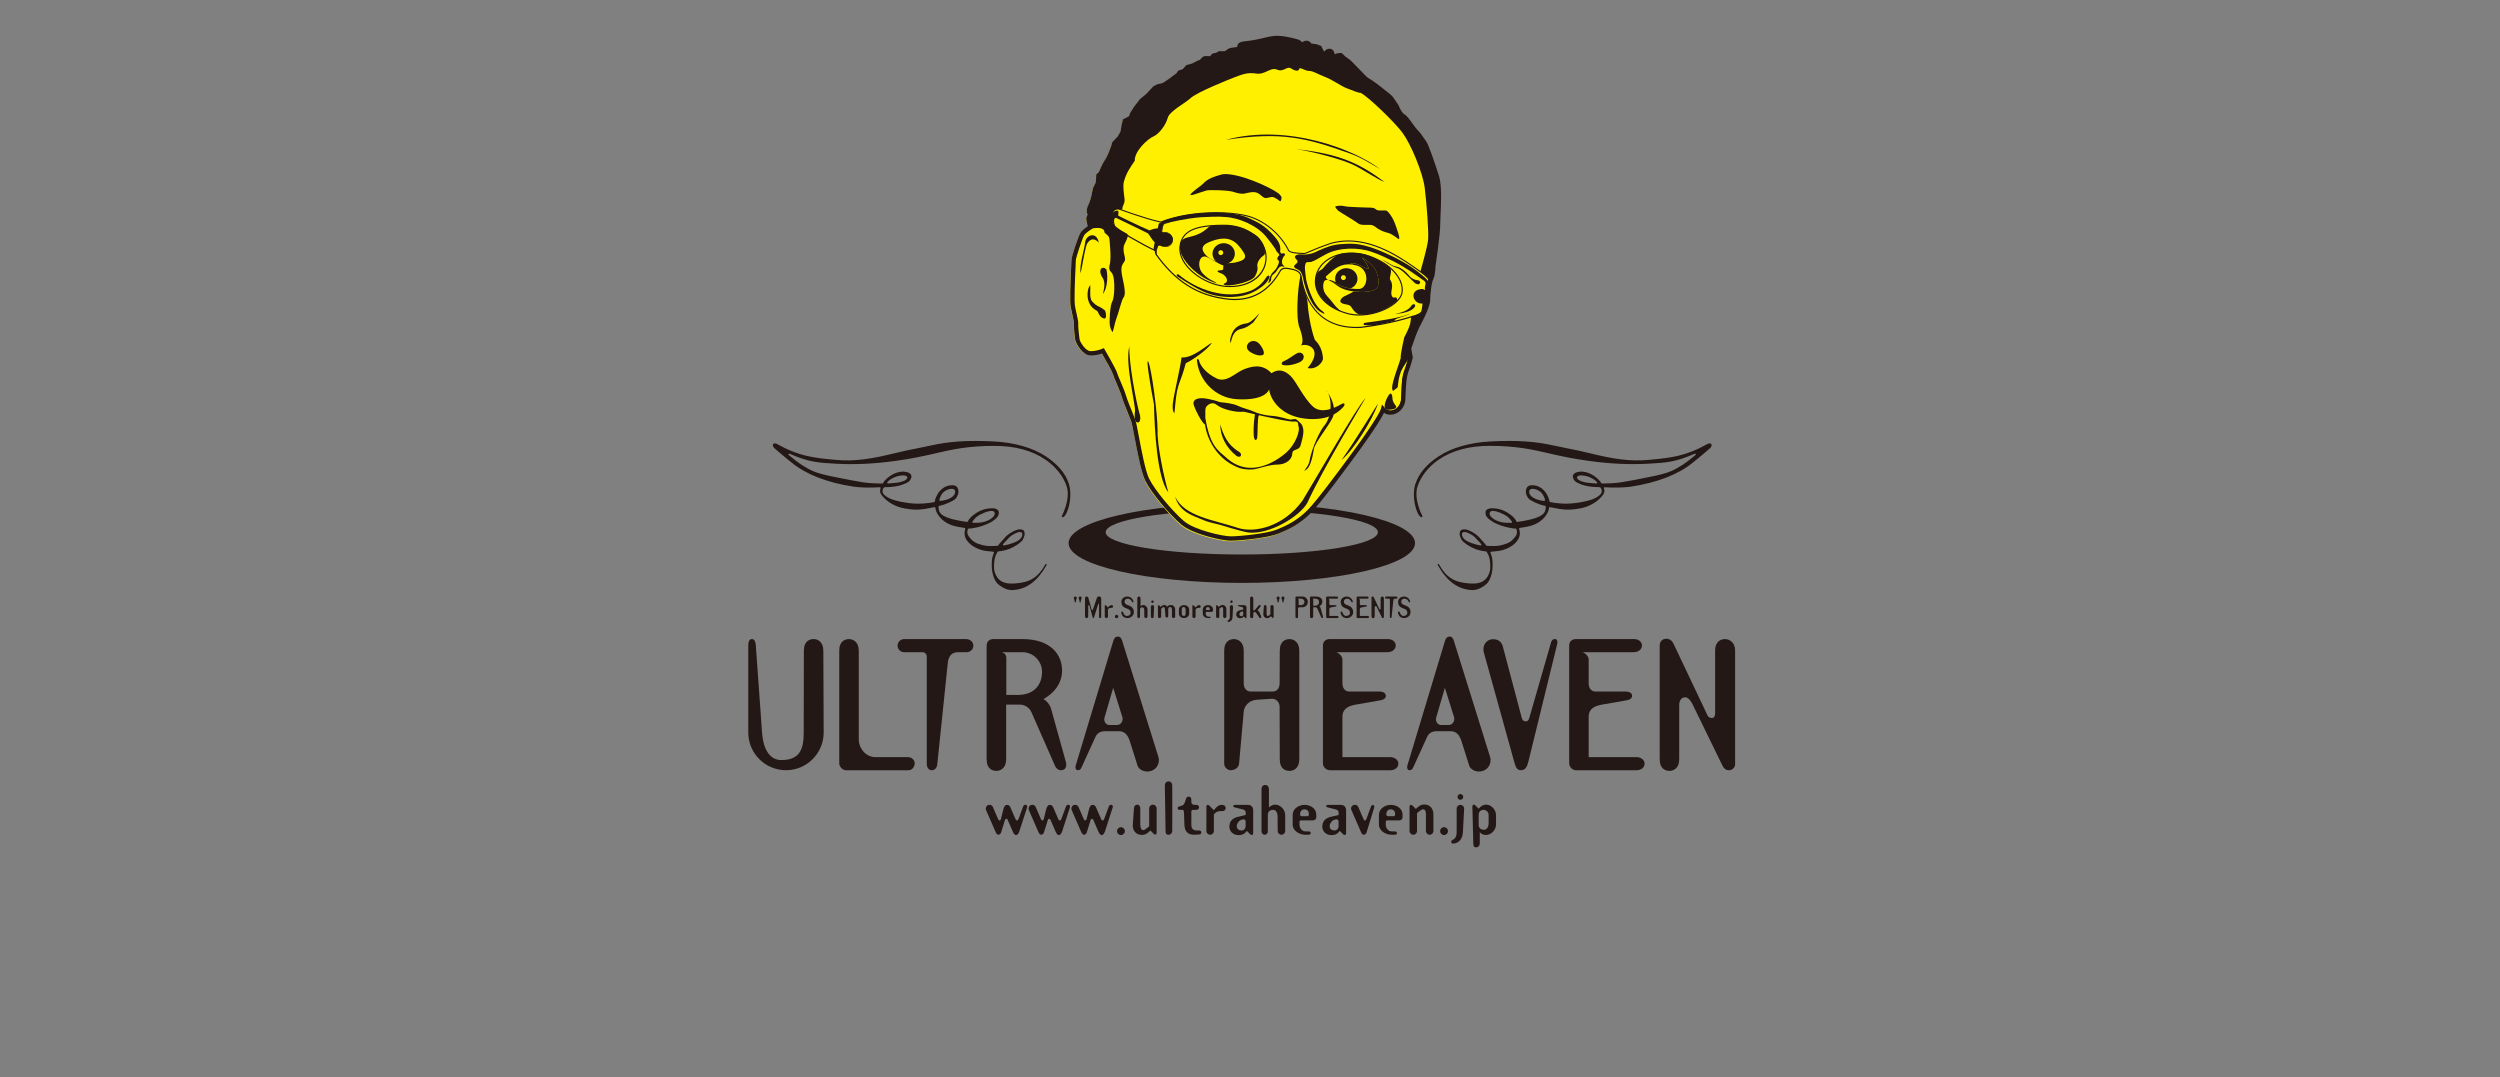 <?xml version="1.0" encoding="UTF-8"?>
<svg id="_レイヤー_2" data-name="レイヤー 2" xmlns="http://www.w3.org/2000/svg" viewBox="0 0 1115.24 480.47">
  <rect x="0" y="0" width="1115.24" height="480.47" fill="#808080" stroke="none"/>
  <defs>
    <style>
      .cls-1 {
        fill: none;
      }

      .cls-2, .cls-3 {
        fill: #231815;
      }

      .cls-3, .cls-4 {
        fill-rule: evenodd;
      }

      .cls-4 {
        fill: #fff000;
      }
    </style>
  </defs>
  <g>
    <path class="cls-2" d="M553.96,224.56c-42.68,0-77.27,7.94-77.27,17.73s34.6,17.74,77.27,17.74,77.28-7.94,77.28-17.74-34.6-17.73-77.28-17.73Zm0,22.8c-33.53,0-60.72-4.45-60.72-9.93s27.19-9.93,60.72-9.93,60.72,4.45,60.72,9.93-27.18,9.93-60.72,9.93Z"/>
    <path class="cls-2" d="M466.58,203.6c-5.94-3.91-14.07-6.23-23.52-6.69-11.51-.56-19.91,0-28.09,1.89-1.83,.42-3.62,.77-5.52,1.14-2.84,.56-6.05,1.18-10.31,2.23-10.24,2.52-17.89,3.81-26.66,2.95l-.85-.08c-8.53-.83-15.28-1.49-24.97-6.96-.35-.2-1.2-.58-1.74,.02-.22,.25-.15,.72-.1,.89,.18,.59,.75,1.07,1.89,2.04l.66,.55,.49,.43c1,.86,2.13,1.83,2.85,2.38l2.5,2.02c6.29,5.17,15.69,8.84,27.19,10.62,4.33,.67,9.31,.45,9.36,.45h.03c.34,.01,.92-.03,1.49-.07,.49-.03,.95-.07,1.24-.06,.12,0,.22,.06,.28,.16,.06,.1,.07,.22,.02,.33-.18,.41-.22,.85-.22,1.13,0,.59,.19,1.16,.55,1.68,2.07,3,6.2,5.47,10.29,6.15,3.55,.58,5.49,.78,9.17,.24,1.14-.17,2.1-.36,3.02-.56l1.23-.25c.1-.02,.19,0,.27,.06,.08,.06,.13,.15,.13,.25,.14,1.63,1.33,3.71,2.96,5.19,2.99,2.71,6.29,3.2,10.1,3.78,.09,.01,.18,.07,.24,.16,.05,.08,.07,.19,.04,.28-.22,.7-.32,1.36-.32,2.07,0,.2,.08,.76,.12,.99,.39,2.11,2.86,4.99,7.34,6.31,1.58,.46,2.46,.53,3.94,.66l1.41,.13c.1,0,.2,.07,.26,.16,.06,.09,.06,.2,.02,.3-.79,2.14-.96,2.86-.96,5.56,0,.72,.06,2.07,.21,2.81,.78,3.89,2.02,5.26,3.14,6.08,1.58,1.17,3.54,2.35,6.15,2.2,6.09-.36,10.99-4.03,15-11.22,0-.03,.01-.09,.01-.16,0-.1-.02-.2-.11-.26-.16-.09-.39,.08-.46,.14-3.27,5.85-6.81,8.09-13.52,8.54-2.48,.17-7.65,.52-9.19-5.46-.19-.72-.21-1.43-.21-2.08,0-2.93,.47-4.84,1.62-6.59,.06-.09,.16-.14,.27-.15,1.92-.14,3.94-.72,5.1-1.19,2.49-1,5.13-2.83,5.88-4.09,.28-.48,.8-1.92,.8-2.33,0-.53-.1-1.24-.31-1.55-.42-.64-1.5-.75-2.29-.65-1.98,.25-5.28,2.3-6.66,4.14-.18,.23-.55,.63-.95,1.06-.45,.48-.95,1.02-1.16,1.32l-.46,.65c-.06,.08-.16,.14-.26,.15h-.23c-2.1,.12-4.48,.25-6.6-.35-2.87-.8-4.21-1.39-6.04-3.92-1-1.38-.57-2.59-.36-3.18,.05-.14,.18-.23,.33-.23,1.04,.04,5.43-.55,9.59-2.67,.02,0,.02,0,.04,0,.2-.13,.59-.38,1.39-.9,1.64-1.07,2.44-2.18,2.44-3.43,0-.28-.04-.57-.12-.87-.1-.36-.98-1.21-2.62-1.21-3.25,0-5.98,.95-8.58,3-1.24,.97-1.97,1.82-2.53,2.91-.06,.13-.21,.21-.36,.19-3.74-.53-8.98-1.45-11.29-3.33-1.1-.9-1.35-1.95-1.41-3.47,0-.16,.1-.31,.26-.35,2.25-.52,3.09-.89,4.15-1.36l.38-.18c2.53-1.1,3.26-1.78,3.93-3.6,.16-.43,.21-.96,.15-1.51v-.05c-.04-.63-.28-1.48-.85-1.98-.56-.48-1.41-.63-2.85-.48-2.54,.25-4.94,2.2-6.1,4.95l-.18,.39c-.19,.41-.31,.68-.56,1.85-.03,.14-.13,.24-.27,.27-1.58,.31-3.02,.5-4.53,.61-3.34,.24-5.84,0-8.78-.49-2.2-.36-5.33-1.08-6.89-1.94-2-1.08-2.87-2.05-2.82-3.12,.02-.58,.13-.93,.36-1.23l.06-.07c.1-.15,.26-.38,.57-.42,.01,0,.03,0,.04,0,5.82,0,8.43-1.29,9.69-1.91l.31-.15c1.43-.67,1.99-2.27,1.88-2.9-.11-.58-.46-1.4-2.3-1.83-3.35-.77-7.15,1.27-9.26,3.49l-.21,.21c-.39,.41-.47,.49-.95,1.29-.06,.1-.18,.17-.3,.16h-.45c-.61,0-1.29-.01-1.95-.04l-1.84-.07c-2.92-.11-6.26-.7-10.32-1.48-14.85-2.83-15.97-3.32-21.66-6.91,0,0-.01-.01-.02-.01,0,0-2.57-1.85-2.58-1.85-.96-.73-2.03-1.59-2.93-2.37-.13-.1-.16-.3-.07-.44,.09-.15,.27-.2,.43-.13,8.39,3.68,12.39,4.02,20.64,4.47,8.46,.46,16.82,.07,26.31-1.2,7.4-1.01,12.75-2.18,17.17-3.2l.96-.22c7.08-1.64,14.4-3.34,26.36-3.34,9.2,0,16.89,2.1,22.87,6.23,4.51,3.11,7.92,7.45,9.36,11.91,1.81,5.62-2.11,13-2.15,13.06-.02,.04-.17,.36,.06,.52,.27,.2,.52,.07,.56,.06,0,0,.02-.01,.02-.01,.97-.46,2.06-2.77,2.65-5.59,.7-3.34,.62-6.76-.23-9.38-1.45-4.5-4.9-8.58-10.23-12.1Zm-19.13,39.17c.23-.33,.75-.87,1.21-1.34,.27-.27,.52-.53,.62-.65,1.34-1.67,2.67-2.45,4.5-3.21,.49-.21,1.42-.39,1.93-.05,.34,.22,.34,.67,.34,.97v.02c0,.35-.1,.71-.28,1.01-.66,1.09-1.16,1.63-3.6,2.6-.79,.32-2.92,1.02-4.4,1.19-.14,.01-.27-.05-.34-.17-.06-.12-.06-.26,.02-.37Zm-13.65-10.07c.42-.7,1.3-1.7,1.97-2.22,1.38-1.08,5.4-2.92,7.09-2.51,.46,.11,.66,.37,.75,.57,.82,1.83-2.49,3.46-2.88,3.64-1.84,.85-3.76,1.15-6.65,1.04-.12,0-.23-.07-.29-.18-.06-.11-.06-.24,0-.35Zm-14.17-11.32l.1-.22c.67-1.47,2.16-2.61,3.89-2.99,.57-.12,1.4-.24,2.02,.17,.59,.4,.43,1.41,.43,1.42-.22,1.13-1.12,2.03-2.74,2.74-.4,.24-1.9,.76-3.91,.95-.11,0-.2-.02-.27-.09-.07-.07-.11-.17-.1-.27,.04-.56,.36-1.23,.59-1.72Zm-23.83-6.21c.26-.49,1.41-1.32,1.82-1.56,2.26-1.28,3.64-1.41,4.84-1.51l.17-.02c.65-.05,1.52,.06,1.91,.45,.16,.15,.23,.35,.21,.56-.06,.69-1.08,1.41-2.54,1.78l-.43,.12c-.66,.2-1.3,.4-5.65,.68-.12,0-.25-.05-.31-.16-.07-.1-.07-.23-.01-.34Z"/>
    <path class="cls-2" d="M631.43,215.69c-.84,2.62-.93,6.04-.23,9.38,.59,2.83,1.68,5.13,2.65,5.59,0,0,.01,.01,.02,.01,.03,.01,.29,.14,.56-.06,.22-.17,.08-.49,.06-.52-.04-.06-3.97-7.43-2.15-13.06,1.45-4.45,4.85-8.8,9.36-11.91,5.98-4.14,13.67-6.23,22.87-6.23,11.97,0,19.29,1.7,26.37,3.34l.95,.22c4.43,1.02,9.78,2.2,17.18,3.2,9.49,1.27,17.85,1.66,26.31,1.2,8.25-.44,12.26-.79,20.64-4.47,.16-.07,.34-.02,.43,.13,.09,.14,.06,.33-.07,.44-.9,.77-1.97,1.63-2.93,2.37-.01,0-2.58,1.85-2.58,1.85,0,0-.01,0-.01,.01-5.69,3.59-6.81,4.08-21.67,6.91-4.07,.77-7.41,1.37-10.32,1.48l-1.84,.07c-.66,.03-1.34,.03-1.95,.04h-.45c-.12,0-.23-.06-.3-.16-.47-.8-.56-.88-.95-1.29l-.2-.21c-2.12-2.22-5.92-4.26-9.26-3.49-1.83,.42-2.19,1.25-2.29,1.83-.12,.63,.44,2.22,1.88,2.9l.31,.15c1.25,.62,3.87,1.9,9.68,1.91,.01,0,.03,0,.05,0,.31,.04,.47,.27,.57,.42l.06,.07c.23,.3,.34,.65,.36,1.23,.04,1.08-.83,2.04-2.82,3.12-1.56,.85-4.68,1.58-6.89,1.94-2.94,.48-5.43,.74-8.78,.49-1.51-.11-2.95-.3-4.54-.61-.13-.03-.24-.13-.27-.27-.25-1.17-.37-1.44-.56-1.85l-.17-.39c-1.17-2.75-3.56-4.7-6.1-4.95-1.43-.15-2.29,0-2.85,.48-.58,.5-.82,1.35-.85,1.98v.05c-.07,.55-.02,1.08,.14,1.51,.68,1.82,1.41,2.49,3.93,3.6l.38,.18c1.06,.47,1.9,.84,4.15,1.36,.16,.03,.27,.18,.27,.35-.07,1.52-.32,2.57-1.41,3.47-2.31,1.89-7.55,2.8-11.3,3.33-.14,.02-.29-.05-.35-.19-.56-1.09-1.29-1.94-2.53-2.91-2.6-2.05-5.33-3-8.59-3-1.63,0-2.52,.85-2.61,1.21-.08,.29-.12,.59-.12,.87,0,1.25,.79,2.36,2.43,3.43,.8,.52,1.19,.78,1.39,.9,.01,0,.03,0,.04,0,4.16,2.11,8.55,2.7,9.6,2.67,.15,0,.28,.09,.34,.23,.2,.58,.62,1.79-.37,3.18-1.82,2.53-3.17,3.12-6.03,3.92-2.13,.6-4.51,.48-6.61,.37h-.22c-.11-.02-.2-.08-.26-.16l-.47-.65c-.2-.29-.71-.83-1.15-1.32-.39-.42-.77-.82-.94-1.06-1.39-1.84-4.68-3.89-6.67-4.14-.8-.1-1.88,0-2.3,.65-.2,.31-.31,1.02-.31,1.55,0,.41,.52,1.85,.8,2.33,.75,1.26,3.4,3.09,5.88,4.09,1.15,.46,3.18,1.05,5.1,1.19,.11,0,.21,.06,.27,.15,1.16,1.74,1.63,3.65,1.63,6.59,0,.65-.03,1.35-.21,2.08-1.54,5.98-6.71,5.63-9.19,5.46-6.7-.45-10.24-2.69-13.51-8.54-.07-.06-.3-.23-.46-.14-.08,.05-.11,.16-.11,.26,0,.07,0,.13,.02,.16,4,7.18,8.91,10.85,15,11.22,2.6,.15,4.57-1.03,6.15-2.2,1.11-.82,2.36-2.19,3.13-6.08,.14-.74,.22-2.09,.22-2.81,0-2.7-.17-3.41-.96-5.56-.04-.1-.03-.21,.03-.3,.06-.09,.16-.15,.26-.16l1.41-.13c1.47-.13,2.36-.2,3.94-.66,4.49-1.32,6.95-4.2,7.34-6.31,.05-.24,.13-.8,.13-.99,0-.72-.1-1.37-.32-2.07-.03-.1-.02-.2,.04-.28,.05-.08,.14-.14,.24-.16,3.81-.57,7.1-1.07,10.1-3.78,1.63-1.47,2.82-3.56,2.96-5.19,.01-.1,.06-.19,.14-.25,.07-.06,.18-.08,.27-.06l1.23,.25c.93,.19,1.89,.39,3.03,.56,3.69,.55,5.63,.35,9.18-.24,4.08-.68,8.22-3.15,10.29-6.15,.36-.52,.55-1.09,.55-1.68,0-.29-.03-.72-.22-1.13-.05-.11-.04-.23,.02-.33,.06-.1,.17-.16,.28-.16,.29-.01,.75,.02,1.24,.06,.56,.04,1.15,.08,1.48,.07h.03c.05,0,5.04,.22,9.37-.45,11.5-1.78,20.9-5.45,27.19-10.62l2.5-2.02c.72-.55,1.85-1.52,2.85-2.38l.5-.43,.65-.55c1.14-.97,1.71-1.45,1.88-2.04,.05-.17,.12-.64-.1-.89-.53-.6-1.39-.21-1.73-.02-9.69,5.47-16.43,6.13-24.97,6.96l-.84,.08c-8.78,.86-16.43-.43-26.67-2.95-4.25-1.05-7.47-1.67-10.31-2.23-1.89-.37-3.68-.72-5.51-1.14-8.18-1.89-16.58-2.45-28.1-1.89-9.45,.46-17.58,2.77-23.52,6.69-5.34,3.52-8.78,7.6-10.24,12.1Zm29.39,27.45c-.06,.12-.2,.18-.33,.17-1.49-.17-3.61-.87-4.41-1.19-2.43-.97-2.94-1.51-3.6-2.6-.18-.3-.28-.66-.28-1.01v-.02c0-.29,0-.74,.34-.97,.52-.34,1.45-.16,1.94,.05,1.82,.76,3.15,1.54,4.49,3.21,.1,.12,.35,.38,.62,.65,.45,.47,.97,1.01,1.2,1.34,.08,.11,.09,.25,.02,.37Zm13.65-10.09c-.06,.1-.17,.17-.29,.18-2.89,.11-4.82-.19-6.65-1.04-.38-.18-3.69-1.81-2.88-3.64,.09-.2,.29-.46,.75-.57,1.68-.42,5.71,1.43,7.08,2.51,.67,.52,1.56,1.52,1.98,2.22,.06,.11,.07,.24,0,.35Zm14.75-9.95c0,.1-.03,.2-.11,.27-.07,.07-.17,.1-.27,.09-2-.2-3.52-.71-3.91-.95-1.62-.72-2.52-1.61-2.74-2.74,0,0-.16-1.02,.43-1.42,.62-.41,1.44-.3,2.02-.17,1.74,.38,3.22,1.52,3.89,2.99l.1,.22c.24,.48,.55,1.16,.6,1.72Zm23.23-7.58c-.07,.1-.19,.17-.32,.16-4.35-.28-4.99-.48-5.65-.68l-.43-.12c-1.45-.38-2.48-1.09-2.54-1.78-.02-.21,.06-.4,.21-.56,.38-.39,1.27-.5,1.91-.45l.17,.02c1.21,.1,2.58,.23,4.84,1.51,.41,.24,1.56,1.07,1.82,1.56,.06,.11,.06,.24,0,.34Z"/>
  </g>
  <g>
    <path class="cls-2" d="M362.97,285.08c1.68,0,4.32,1.1,4.32,5.19l.15,36.5c0,9.29-7.53,16.82-16.82,16.82s-16.82-7.53-16.82-16.82v-38.77c0-1.32,.29-2.93,1.61-2.93s1.68,1.61,1.76,2.93l2.78,38.77c.37,6.22,2.78,12.29,8.56,12.29,8.63,0,10.02-5.34,10.02-12.29l.07-36.5c0-4.46,2.78-5.19,4.39-5.19Z"/>
    <path class="cls-2" d="M374.38,290.28c0-4.46,2.78-5.19,4.39-5.19s4.32,1.1,4.32,5.19v39.43c0,4.24,3.22,8.05,7.46,8.05h14.56c1.54,0,2.93,1.24,2.93,2.78s-1.17,3.07-2.78,3.07h-27.8c-1.54,0-3.07-1.54-3.07-3.07v-50.25Z"/>
    <path class="cls-2" d="M418.12,340.97c-.15,1.46-1.02,2.63-2.49,2.63s-2.19-1.54-2.19-2.56v-47.91c0-1.39-.8-2.19-2.05-2.19h-8.05c-1.68,0-3-1.39-2.93-3.07,.07-1.54,1.39-2.78,2.93-2.78h27.65c1.68,0,3.22,1.24,3.22,2.93s-1.39,2.93-3.07,2.93h-3.8c-2.78,0-4.24,1.76-4.54,4.83l-4.68,45.2Z"/>
    <path class="cls-2" d="M448.84,314.34v24.36c0,4.1-2.63,5.19-4.32,5.19s-4.39-.73-4.39-5.19v-50.69c0-1.61,1.02-2.93,3.07-2.93h12.87c12.22,0,17.99,6.58,17.7,14.63-.22,5.34-3.66,9.65-8.34,12.14,.8,.29,2.93,2.12,3.51,4.53l6.51,23.41c.66,2.27-.22,3.8-2.19,3.8-.73,0-1.9-.37-2.63-1.98l-10.46-23.77c-.73-1.76-2.63-3.51-5.12-3.51h-6.22Zm5.05-4.32c8.34,0,10.97-5.49,10.97-10.31s-3.95-8.78-8.78-8.78h-9.36s2.19,.29,2.19,2.56v16.53h4.97Z"/>
    <path class="cls-2" d="M507.43,341.48l-3.44-10.9c-.95-2.93-2.49-4.39-4.75-4.39h-6.22c-2.27,0-3.66,.95-4.39,2.63l-6.07,13.31c-.37,.95-.8,1.46-1.83,1.46-.8,0-1.17-1.1-.88-2.05l16.75-55.52c.37-1.24,.88-2.05,2.19-2.05,1.1,0,1.61,1.17,1.9,2.19l16.09,51.57c.88,3-1.17,6.44-5.05,6.44-2.19,0-3.95-1.39-4.32-2.71Zm-10.83-34.67l-3.88,13.31c-.51,1.68,.73,3.29,2.05,3.29h3.58c1.61,0,2.85-1.75,2.34-3.51l-4.1-13.09Z"/>
    <path class="cls-2" d="M552.77,340.53c-.15,2.12-2.12,3.07-3.88,3.07-1.32,0-2.78-1.46-2.78-2.78v-50.54c0-4.46,2.78-5.19,4.39-5.19s4.32,1.1,4.32,5.19v14.56c0,2.12,1.24,3.66,3.07,3.66h9.87c1.83,0,3.07-1.46,3.07-3.66l.07-14.56c0-4.46,2.78-5.19,4.39-5.19s4.32,1.1,4.32,5.19v48.42c0,4.1-2.63,5.19-4.32,5.19s-4.39-.73-4.39-5.19l-.07-23.48c0-1.75-1.39-3.58-3.44-3.51l-6.73,.44c-3.73,.22-5.71,3.07-5.85,5.41l-2.05,22.97Z"/>
    <path class="cls-2" d="M590.15,288.01c0-1.76,1.17-2.93,3.07-2.93h25.89c1.76,0,3.44,1.02,3.51,2.78,.07,1.83-1.68,3.07-3.51,3.07h-22.89c.8,.29,2.63,1.68,2.63,3.22v10.68c0,2.05,1.1,3.66,3.07,3.66h13.53c1.32,0,2.78,.59,2.78,1.9s-1.39,1.9-2.63,2.05l-10.9,1.9c-4.17,.73-5.85,2.56-5.85,5.41v17.99h21.29c1.83,0,3.66,1.1,3.66,2.93s-1.76,2.93-3.51,2.93h-27.06c-1.61,0-3.07-1.46-3.07-3.07v-52.52Z"/>
    <path class="cls-2" d="M655.39,341.48l-3.44-10.9c-.95-2.93-2.49-4.39-4.75-4.39h-6.22c-2.27,0-3.66,.95-4.39,2.63l-6.07,13.31c-.37,.95-.8,1.46-1.83,1.46-.8,0-1.17-1.1-.88-2.05l16.75-55.52c.37-1.24,.88-2.05,2.19-2.05,1.1,0,1.61,1.17,1.9,2.19l16.09,51.57c.88,3-1.17,6.44-5.05,6.44-2.19,0-3.95-1.39-4.32-2.71Zm-10.83-34.67l-3.88,13.31c-.51,1.68,.73,3.29,2.05,3.29h3.58c1.61,0,2.85-1.75,2.34-3.51l-4.1-13.09Z"/>
    <path class="cls-2" d="M691.89,286.69c.29-.95,.66-1.61,1.83-1.61,.88,0,1.24,.95,.95,2.19l-12.8,52.23c-.59,2.27-1.17,4.1-3.44,4.1-2.05,0-2.49-2.19-3-3.95l-13.53-48.72c-.73-2.71,.95-5.78,4.24-5.78,1.68,0,3.58,.73,4.24,3.14l8.34,31.45c.22,1.02,.51,2.05,1.98,2.05,1.02,0,1.32-.88,1.54-1.61l9.65-33.5Z"/>
    <path class="cls-2" d="M700,288.01c0-1.76,1.17-2.93,3.07-2.93h25.89c1.76,0,3.44,1.02,3.51,2.78,.07,1.83-1.68,3.07-3.51,3.07h-22.89c.8,.29,2.63,1.68,2.63,3.22v10.68c0,2.05,1.1,3.66,3.07,3.66h13.53c1.32,0,2.78,.59,2.78,1.9s-1.39,1.9-2.63,2.05l-10.9,1.9c-4.17,.73-5.85,2.56-5.85,5.41v17.99h21.29c1.83,0,3.66,1.1,3.66,2.93s-1.76,2.93-3.51,2.93h-27.06c-1.61,0-3.07-1.46-3.07-3.07v-52.52Z"/>
    <path class="cls-2" d="M744.77,343.89c-1.61,0-4.39-.73-4.39-5.19v-50.69c0-1.83,1.17-3.07,3-3.07s2.85,1.32,3.51,2.93l14.85,31.31c.44,.95,1.39,1.1,2.05,1.1,.95,0,1.32-1.02,1.32-2.05v-27.94c0-4.46,2.85-5.19,4.46-5.19s4.46,1.1,4.46,5.19v50.69c0,1.46-1.32,2.63-2.78,2.63-1.54,0-2.49-1.1-3.07-2.49l-12.95-26.55c-.73-1.54-1.9-3.51-3.51-3.51-1.76,0-2.63,1.61-2.63,3.44v24.21c0,4.1-2.63,5.19-4.32,5.19Z"/>
  </g>
  <g>
    <path class="cls-2" d="M479.44,268.5l-.17-.97c-.02-.18-.26-.42-.26-.75,0-.9,1.36-.9,1.36,0,0,.19-.24,.56-.26,.75l-.17,.97c-.02,.19-.11,.25-.25,.25s-.22-.06-.24-.25Zm2.16,0l-.17-.97c-.02-.18-.26-.42-.26-.75,0-.9,1.36-.9,1.36,0,0,.19-.24,.56-.26,.75l-.17,.97c-.02,.19-.11,.25-.25,.25s-.22-.06-.24-.25Z"/>
    <path class="cls-2" d="M484.73,266.11c.28,0,.64,.11,.78,.6l1.49,5.22c.04,.13,.12,.26,.26,.26,.16,0,.24-.14,.29-.29l1.73-5.08c.16-.46,.42-.77,1.01-.77,.71,0,.95,.64,.95,.95v8.2c0,.28-.2,.53-.48,.53s-.48-.23-.48-.5v-5.7c0-.12-.02-.24-.14-.24-.2,0-.29,.34-.32,.47l-1.79,5.66c-.05,.16-.12,.31-.29,.31s-.28-.16-.31-.31l-1.33-4.94c-.04-.12-.16-.53-.37-.53-.17,0-.28,.14-.28,.4v4.53c0,.67-.43,.85-.71,.85s-.72-.12-.72-.85v-7.91c0-.73,.46-.85,.72-.85Z"/>
    <path class="cls-2" d="M494.26,271.79v3.21c0,.4-.32,.72-.72,.72s-.72-.32-.72-.72v-4.7c0-.16,.06-.36,.28-.36,.13,0,.23,.1,.3,.17l.88,.88,.25-.32c.32-.41,.76-.71,1.12-.71h.31c.32,0,.6,.28,.6,.6s-.28,.6-.6,.6h-.46c-.41,0-.75,.14-.96,.36l-.28,.28Z"/>
    <path class="cls-2" d="M498.86,275.02c0,.42-.34,.76-.76,.76s-.76-.34-.76-.76,.34-.76,.76-.76,.76,.34,.76,.76Z"/>
    <path class="cls-2" d="M504.37,273.21c0-.69-.49-1.27-1.19-1.55l-1.12-.44c-1.24-.49-1.81-1.45-1.81-2.75s1.11-2.36,2.72-2.36,2.66,1.54,2.66,2.28c0,.19-.11,.34-.29,.34-.19,0-.3-.11-.36-.29-.13-.4-.79-1.37-1.9-1.37-.88,0-1.43,.55-1.43,1.37,0,.56,.4,1.06,.97,1.29l1.36,.55c1.06,.43,1.83,1.33,1.83,2.85s-1.47,2.6-2.76,2.6c-1.72,0-2.58-1.01-2.85-2.34-.05-.25,.06-.58,.36-.58,.25,0,.41,.13,.47,.35,.25,.88,.82,1.61,1.66,1.61,1,0,1.69-.55,1.69-1.55Z"/>
    <path class="cls-2" d="M511.91,271.9v3.1c0,.4-.32,.72-.72,.72s-.72-.32-.72-.72l-.02-2.85c0-.6-.26-1.24-.84-1.24s-1.05,.28-1.05,.99v3.21c0,.34-.28,.61-.61,.61s-.6-.31-.6-.61v-8.15c0-.73,.46-.85,.72-.85s.71,.18,.71,.85v3.47s.54-.53,1.2-.53c1.01,0,1.93,.99,1.93,1.99Z"/>
    <path class="cls-2" d="M514.12,269.95c.4,0,.73,.32,.72,.72l-.19,4.45c-.01,.32-.2,.58-.53,.62-.4,.06-.72-.32-.72-.72v-4.35c0-.4,.32-.72,.72-.72Zm.55-1.54c0,.3-.25,.55-.55,.55s-.55-.25-.55-.55,.25-.55,.55-.55,.55,.25,.55,.55Z"/>
    <path class="cls-2" d="M517.11,270.11l.63,.63,.37-.32c.41-.35,.71-.53,1.23-.53s.91,.14,1.29,.77c.49-.52,.99-.77,1.69-.77,1.05,0,1.92,.83,1.92,1.95v3.17c0,.4-.32,.72-.72,.72s-.72-.32-.72-.72v-3.17c0-.6-.43-1.06-.86-1.06-.5,0-.79,.46-.79,1.06v2.93c0,.4-.32,.78-.72,.72-.29-.04-.52-.24-.53-.53l-.23-3.15c-.04-.6-.16-1-.58-1-.22,0-.61,.32-.72,.42l-.38,.32v3.45c0,.4-.32,.72-.72,.72s-.72-.32-.72-.72v-4.7c0-.16,.06-.36,.28-.36,.13,0,.23,.1,.3,.17Z"/>
    <path class="cls-2" d="M528.17,275.72c-1.17-.01-2.26-.78-2.26-1.95v-1.88c0-1.17,1.09-1.93,2.26-1.95,1.18-.01,2.31,.82,2.31,1.95v1.88c0,1.13-1.13,1.96-2.31,1.95Zm.71-3.81c0-.6-.3-1.11-.84-1.11-.5,0-.85,.29-.85,.97v1.9c0,.63,.17,1.08,.99,1.08,.46,0,.71-.34,.71-.99v-1.86Z"/>
    <path class="cls-2" d="M533.36,271.79v3.21c0,.4-.32,.72-.72,.72s-.72-.32-.72-.72v-4.7c0-.16,.06-.36,.28-.36,.13,0,.23,.1,.3,.17l.88,.88,.25-.32c.32-.41,.76-.71,1.12-.71h.31c.32,0,.6,.28,.6,.6s-.28,.6-.6,.6h-.46c-.41,0-.74,.14-.96,.36l-.28,.28Z"/>
    <path class="cls-2" d="M538.16,272.96c-.18,0-.29,.1-.29,.28v.54c0,.64,.48,1.3,1.12,1.3h.63c.26,0,.42,.12,.42,.32s-.16,.32-.42,.32h-.63c-1.14,0-2.44-.78-2.44-1.95v-1.88c0-1.17,1.09-1.93,2.26-1.95,1.18-.01,2.31,.69,2.31,1.93v.47c0,.32-.29,.6-.7,.6h-2.26Zm1.51-1.32c0-.36-.23-.82-.87-.82s-.82,.58-.82,.83v.19c0,.16,.12,.3,.29,.3h1.14c.18,0,.25-.18,.25-.35v-.16Z"/>
    <path class="cls-2" d="M543.05,270.11l.63,.63,.37-.32c.41-.35,.75-.53,1.26-.53,1.15,0,1.77,.83,1.77,1.95v3.17c0,.4-.32,.72-.72,.72s-.72-.32-.72-.72v-3.17c0-.6-.08-1.02-.6-1.02-.11,0-.54,.26-.73,.42l-.38,.32v3.45c0,.4-.32,.72-.72,.72s-.72-.32-.72-.72v-4.7c0-.16,.06-.36,.3-.36,.12,0,.23,.12,.28,.17Z"/>
    <path class="cls-2" d="M547.75,276.78l.22-.12c.42-.24,.66-.66,.66-1.39v-4.59c0-.4,.32-.72,.72-.72s.73,.32,.72,.72l-.24,4.59c-.08,1.61-1.14,2.07-1.59,2.13l-.23,.04c-.13,.01-.44-.01-.44-.32,0-.13,.06-.26,.18-.33Zm2.15-8.36c0,.3-.25,.55-.55,.55s-.55-.25-.55-.55,.25-.55,.55-.55,.55,.25,.55,.55Z"/>
    <path class="cls-2" d="M555.46,275.6l-.62-.63-.3,.34c-.26,.3-.77,.48-1.29,.48-1.08,0-1.79-.73-1.79-1.65,0-1.07,.64-1.65,1.63-1.89l1.51-.36v-.52c0-.3-.28-.49-.56-.56l-1.55-.38c-.13-.04-.29-.1-.29-.24s.12-.24,.29-.24h2.6c.59,0,.96,.47,.96,.96v4.46c0,.19-.08,.4-.29,.4-.13,0-.24-.11-.3-.17Zm-.85-2.38c0-.3-.16-.55-.55-.46l-.29,.07c-.4,.1-.88,.7-.88,1.19,0,.6,.42,.86,.94,.86,.46,0,.78-.36,.78-.85v-.82Z"/>
    <path class="cls-2" d="M561.43,270.15c.13-.16,.3-.28,.55-.28,.4,0,.53,.46,.19,.88l-.77,.99c-.16,.17-.29,.35-.29,.53,0,.37,.48,.4,.65,.72l.84,1.99c.13,.32,.05,.76-.31,.76-.22,0-.38-.07-.53-.28l-1.36-1.99c-.5-.73-1.31-.55-1.31,.29v1.17c0,.67-.43,.85-.71,.85s-.72-.12-.72-.85v-7.95c0-.73,.46-.85,.72-.85s.71,.16,.71,.83v4.95c0,.47,.42,.54,.63,.29l1.71-2.03Z"/>
    <path class="cls-2" d="M567.58,275.53l-.62-.63-.37,.32c-.41,.35-.75,.53-1.26,.53-1.15,0-1.83-.83-1.77-1.95l.23-3.28c.01-.26,.23-.61,.63-.61s.59,.32,.59,.72v3.17c0,.6,.24,1.02,.55,1.02,.19,0,.4-.11,.78-.42l.38-.33v-3.45c0-.4,.32-.72,.72-.72s.72,.32,.72,.72v4.64c0,.16-.01,.42-.3,.42-.12,0-.23-.12-.28-.17Z"/>
    <path class="cls-2" d="M569.92,268.5l-.17-.97c-.02-.18-.26-.42-.26-.75,0-.9,1.36-.9,1.36,0,0,.19-.24,.56-.26,.75l-.17,.97c-.02,.19-.11,.25-.25,.25s-.22-.06-.24-.25Zm2.16,0l-.17-.97c-.02-.18-.26-.42-.26-.75,0-.9,1.36-.9,1.36,0,0,.19-.24,.56-.26,.75l-.17,.97c-.02,.19-.11,.25-.25,.25s-.22-.06-.24-.25Z"/>
    <path class="cls-2" d="M579.04,275.06c0,.49-.29,.71-.56,.71s-.58-.16-.58-.71v-8.47c0-.3,.18-.48,.5-.48h2.62c1.32,0,2.4,1.08,2.4,2.4s-1.08,2.4-2.4,2.4h-1.33c-.43,0-.65,.26-.65,.7v3.45Zm.29-5.11h1.15c.79,0,1.44-.65,1.44-1.44s-.65-1.44-1.44-1.44h-1.66c.16,.01,.5,.17,.5,.48v2.4Z"/>
    <path class="cls-2" d="M585.81,270.91v4c0,.67-.43,.85-.71,.85s-.72-.12-.72-.85v-8.33c0-.26,.17-.48,.5-.48h2.11c2.01,0,2.96,1.08,2.91,2.4-.04,.88-.6,1.59-1.37,1.99,.13,.05,.48,.35,.58,.74l1.07,3.85c.11,.37-.04,.63-.36,.63-.12,0-.31-.06-.43-.32l-1.72-3.91c-.12-.29-.43-.58-.84-.58h-1.02Zm.83-.71c1.37,0,1.8-.9,1.8-1.69s-.65-1.44-1.44-1.44h-1.54s.36,.05,.36,.42v2.72h.82Z"/>
    <path class="cls-2" d="M591.59,266.59c0-.29,.19-.48,.5-.48h4.25c.29,0,.56,.17,.58,.46,.01,.3-.28,.5-.58,.5h-3.76c.13,.05,.43,.28,.43,.53v1.75c0,.34,.18,.6,.5,.6h2.22c.22,0,.46,.1,.46,.31s-.23,.31-.43,.34l-1.79,.31c-.69,.12-.96,.42-.96,.89v2.96h3.5c.3,0,.6,.18,.6,.48s-.29,.48-.58,.48h-4.45c-.26,0-.5-.24-.5-.5v-8.63Z"/>
    <path class="cls-2" d="M602.21,273.21c0-.69-.49-1.27-1.19-1.55l-1.12-.44c-1.24-.49-1.81-1.45-1.81-2.75s1.11-2.36,2.72-2.36,2.66,1.54,2.66,2.28c0,.19-.11,.34-.29,.34-.19,0-.3-.11-.36-.29-.13-.4-.79-1.37-1.9-1.37-.88,0-1.43,.55-1.43,1.37,0,.56,.4,1.06,.97,1.29l1.36,.55c1.06,.43,1.83,1.33,1.83,2.85s-1.47,2.6-2.76,2.6c-1.72,0-2.58-1.01-2.85-2.34-.05-.25,.06-.58,.36-.58,.25,0,.41,.13,.47,.35,.25,.88,.82,1.61,1.66,1.61,1,0,1.69-.55,1.69-1.55Z"/>
    <path class="cls-2" d="M605.19,266.59c0-.29,.19-.48,.5-.48h4.25c.29,0,.56,.17,.58,.46,.01,.3-.28,.5-.58,.5h-3.76c.13,.05,.43,.28,.43,.53v1.75c0,.34,.18,.6,.5,.6h2.22c.22,0,.46,.1,.46,.31s-.23,.31-.43,.34l-1.79,.31c-.69,.12-.96,.42-.96,.89v2.96h3.5c.3,0,.6,.18,.6,.48s-.29,.48-.58,.48h-4.45c-.26,0-.5-.24-.5-.5v-8.63Z"/>
    <path class="cls-2" d="M612.54,275.77c-.26,0-.72-.12-.72-.85v-8.33c0-.3,.19-.5,.49-.5s.47,.22,.58,.48l2.44,5.14c.07,.16,.23,.18,.34,.18,.16,0,.22-.17,.22-.34v-4.59c0-.73,.47-.85,.73-.85s.73,.18,.73,.85v8.33c0,.24-.22,.43-.46,.43-.25,0-.41-.18-.5-.41l-2.13-4.36c-.12-.25-.31-.58-.58-.58-.29,0-.43,.26-.43,.56v3.98c0,.67-.43,.85-.71,.85Z"/>
    <path class="cls-2" d="M620.79,275.29c-.02,.24-.17,.43-.41,.43s-.36-.25-.36-.42v-7.87c0-.23-.13-.36-.34-.36h-1.32c-.28,0-.49-.23-.48-.5,.01-.25,.23-.46,.48-.46h4.54c.28,0,.53,.2,.53,.48s-.23,.48-.5,.48h-.62c-.46,0-.7,.29-.75,.79l-.77,7.43Z"/>
    <path class="cls-2" d="M627.8,273.21c0-.69-.49-1.27-1.19-1.55l-1.12-.44c-1.24-.49-1.81-1.45-1.81-2.75s1.11-2.36,2.72-2.36,2.66,1.54,2.66,2.28c0,.19-.11,.34-.29,.34-.19,0-.3-.11-.36-.29-.13-.4-.79-1.37-1.9-1.37-.88,0-1.43,.55-1.43,1.37,0,.56,.4,1.06,.97,1.29l1.36,.55c1.06,.43,1.83,1.33,1.83,2.85s-1.47,2.6-2.76,2.6c-1.72,0-2.58-1.01-2.85-2.34-.05-.25,.06-.58,.36-.58,.25,0,.41,.13,.47,.35,.25,.88,.82,1.61,1.66,1.61,1,0,1.69-.55,1.69-1.55Z"/>
  </g>
  <g>
    <path class="cls-2" d="M454.72,370.87c-.25,.8-.78,1.67-1.5,1.67-.5,0-1.03-.64-1.44-1.61l-2.3-5.27c-.08-.25-.33-.39-.61-.39-.31,0-.5,.28-.56,.56l-1.67,5.38c-.11,.5-.58,1.17-1.33,1.17-.53,0-1.03-.78-1.3-1.5l-4.16-9.55c-.31-.72,.08-2.3,1.53-2.3,.64,0,1.19,.17,1.64,1.19l2.16,5.02c.19,.44,.47,.78,.69,.78,.31,0,.58-.33,.64-.61l1.03-4.19c.36-1.44,.89-2.17,1.64-2.17,.69,0,1.19,.28,1.58,1.17l2.17,5.02c.19,.5,.44,.78,.75,.78,.33,0,.61-.39,.72-.75l2.05-5.55c.17-.44,.5-.72,1.05-.72s.89,.56,.69,1.14l-3.47,10.74Z"/>
    <path class="cls-2" d="M473.82,370.87c-.25,.8-.78,1.67-1.5,1.67-.5,0-1.03-.64-1.44-1.61l-2.3-5.27c-.08-.25-.33-.39-.61-.39-.31,0-.5,.28-.56,.56l-1.67,5.38c-.11,.5-.58,1.17-1.33,1.17-.53,0-1.03-.78-1.3-1.5l-4.16-9.55c-.31-.72,.08-2.3,1.53-2.3,.64,0,1.19,.17,1.64,1.19l2.16,5.02c.19,.44,.47,.78,.69,.78,.31,0,.58-.33,.64-.61l1.03-4.19c.36-1.44,.89-2.17,1.64-2.17,.69,0,1.19,.28,1.58,1.17l2.17,5.02c.19,.5,.44,.78,.75,.78,.33,0,.61-.39,.72-.75l2.05-5.55c.17-.44,.5-.72,1.05-.72s.89,.56,.69,1.14l-3.47,10.74Z"/>
    <path class="cls-2" d="M492.92,370.87c-.25,.8-.78,1.67-1.5,1.67-.5,0-1.03-.64-1.44-1.61l-2.3-5.27c-.08-.25-.33-.39-.61-.39-.31,0-.5,.28-.56,.56l-1.67,5.38c-.11,.5-.58,1.17-1.33,1.17-.53,0-1.03-.78-1.3-1.5l-4.16-9.55c-.31-.72,.08-2.3,1.53-2.3,.64,0,1.19,.17,1.64,1.19l2.16,5.02c.19,.44,.47,.78,.69,.78,.31,0,.58-.33,.64-.61l1.03-4.19c.36-1.44,.89-2.17,1.64-2.17,.69,0,1.19,.28,1.58,1.17l2.17,5.02c.19,.5,.44,.78,.75,.78,.33,0,.61-.39,.72-.75l2.05-5.55c.17-.44,.5-.72,1.05-.72s.89,.56,.69,1.14l-3.47,10.74Z"/>
    <path class="cls-2" d="M501.8,370.76c0,.97-.78,1.75-1.75,1.75s-1.75-.78-1.75-1.75,.78-1.75,1.75-1.75,1.75,.78,1.75,1.75Z"/>
    <path class="cls-2" d="M514.63,371.93l-1.44-1.44-.86,.75c-.94,.81-1.72,1.22-2.91,1.22-2.66,0-4.22-1.91-4.08-4.5l.53-7.58c.03-.61,.53-1.42,1.44-1.42s1.36,.75,1.36,1.67v7.33c0,1.39,.56,2.36,1.28,2.36,.44,0,.92-.25,1.8-.97l.89-.75v-7.97c0-.92,.75-1.67,1.67-1.67s1.67,.75,1.67,1.67v10.71c0,.36-.03,.97-.69,.97-.28,0-.53-.28-.64-.39Z"/>
    <path class="cls-2" d="M521.29,372.4c-.61,0-1.3-.25-1.33-1.39l-.33-20.46c0-1.69,1.05-1.97,1.67-1.97s1.64,.42,1.64,1.97v19.87c0,1.55-1,1.97-1.64,1.97Z"/>
    <path class="cls-2" d="M528.12,362.1c-.03-.5-.17-.83-.72-.83h-1.3c-.42,0-.75-.33-.75-.75s.33-.69,.75-.78l.44-.11c1.42-.36,1.75-.75,2.25-2.41l.14-.47c.25-.89,.61-1.39,1.3-1.39,.83,0,1.22,.56,1.22,1.39v.86c0,1.14,.61,1.44,1.72,1.44h.56c.61,0,1.14,.44,1.17,1.05,.03,.64-.53,1.17-1.17,1.17h-1.55c-.47,0-.72,.3-.72,.83v5.94c0,1.61,.78,2.44,2.58,2.44h.92c.5,0,.94,.33,.94,.83s-.33,.89-.83,.94l-2.05,.11c-3.16,.17-4.55-1.53-4.66-4.44l-.22-5.83Z"/>
    <path class="cls-2" d="M541.5,363.3v7.41c0,.92-.75,1.67-1.67,1.67s-1.67-.75-1.67-1.67v-10.85c0-.36,.14-.83,.64-.83,.31,0,.53,.22,.69,.39l2.03,2.03,.58-.75c.75-.94,1.75-1.64,2.58-1.64h.72c.75,0,1.39,.64,1.39,1.39s-.64,1.39-1.39,1.39h-1.05c-.94,0-1.72,.33-2.22,.83l-.64,.64Z"/>
    <path class="cls-2" d="M557.66,372.1l-1.44-1.44-.69,.78c-.61,.69-1.78,1.11-2.97,1.11-2.5,0-4.14-1.69-4.14-3.8,0-2.47,1.47-3.8,3.78-4.36l3.5-.83v-1.19c0-.69-.64-1.14-1.3-1.3l-3.58-.89c-.31-.08-.67-.22-.67-.56s.28-.56,.67-.56h6c1.36,0,2.22,1.08,2.22,2.22v10.3c0,.44-.19,.92-.67,.92-.31,0-.56-.25-.69-.39Zm-1.97-5.5c0-.69-.36-1.28-1.28-1.05l-.67,.17c-.92,.22-2.03,1.61-2.03,2.75,0,1.39,.97,2,2.16,2,1.05,0,1.8-.83,1.8-1.97v-1.89Z"/>
    <path class="cls-2" d="M573.32,363.55v7.16c0,.92-.75,1.67-1.67,1.67s-1.67-.75-1.67-1.67l-.06-6.58c0-1.39-.61-2.86-1.94-2.86s-2.41,.64-2.41,2.28v7.41c0,.78-.64,1.42-1.42,1.42s-1.39-.72-1.39-1.42v-18.82c0-1.69,1.05-1.97,1.67-1.97s1.64,.42,1.64,1.97v8.02s1.25-1.22,2.78-1.22c2.33,0,4.47,2.28,4.47,4.61Z"/>
    <path class="cls-2" d="M580.37,365.99c-.42,0-.67,.22-.67,.64v1.25c0,1.47,1.11,3,2.58,3h1.44c.61,0,.97,.28,.97,.75s-.36,.75-.97,.75h-1.44c-2.64,0-5.63-1.8-5.63-4.5v-4.33c0-2.69,2.53-4.47,5.22-4.5,2.72-.03,5.33,1.58,5.33,4.47v1.08c0,.75-.67,1.39-1.61,1.39h-5.22Zm3.5-3.05c0-.83-.53-1.89-2-1.89s-1.89,1.33-1.89,1.92v.44c0,.36,.28,.69,.67,.69h2.64c.42,0,.58-.42,.58-.8v-.36Z"/>
    <path class="cls-2" d="M599.11,372.1l-1.44-1.44-.69,.78c-.61,.69-1.78,1.11-2.97,1.11-2.5,0-4.14-1.69-4.14-3.8,0-2.47,1.47-3.8,3.78-4.36l3.5-.83v-1.19c0-.69-.64-1.14-1.3-1.3l-3.58-.89c-.31-.08-.67-.22-.67-.56s.28-.56,.67-.56h6c1.36,0,2.22,1.08,2.22,2.22v10.3c0,.44-.19,.92-.67,.92-.31,0-.56-.25-.69-.39Zm-1.97-5.5c0-.69-.36-1.28-1.28-1.05l-.67,.17c-.92,.22-2.03,1.61-2.03,2.75,0,1.39,.97,2,2.17,2,1.05,0,1.8-.83,1.8-1.97v-1.89Z"/>
    <path class="cls-2" d="M606.02,360.22l2.17,5.02c.19,.47,.44,.78,.69,.78,.31,0,.53-.33,.64-.61l2.03-5.52c.19-.56,.56-.78,.94-.78,.36,0,.75,.44,.56,1.05l-3.39,11.05c-.19,.67-.61,1.17-1.33,1.17-.42,0-.83-.39-1.03-.83l-4.5-10.33c-.33-.78,.19-2.19,1.58-2.19,.83,0,1.28,.31,1.64,1.19Z"/>
    <path class="cls-2" d="M618.85,365.99c-.42,0-.67,.22-.67,.64v1.25c0,1.47,1.11,3,2.58,3h1.44c.61,0,.97,.28,.97,.75s-.36,.75-.97,.75h-1.44c-2.64,0-5.63-1.8-5.63-4.5v-4.33c0-2.69,2.53-4.47,5.22-4.5,2.72-.03,5.33,1.58,5.33,4.47v1.08c0,.75-.67,1.39-1.61,1.39h-5.22Zm3.5-3.05c0-.83-.53-1.89-2-1.89s-1.89,1.33-1.89,1.92v.44c0,.36,.28,.69,.67,.69h2.64c.42,0,.58-.42,.58-.8v-.36Z"/>
    <path class="cls-2" d="M630.15,359.41l1.44,1.44,.86-.75c.94-.8,1.72-1.22,2.91-1.22,2.67,0,4.08,1.92,4.08,4.5v7.33c0,.92-.75,1.67-1.67,1.67s-1.67-.75-1.67-1.67v-7.33c0-1.39-.19-2.36-1.39-2.36-.25,0-1.25,.61-1.69,.97l-.89,.75v7.97c0,.92-.75,1.67-1.67,1.67s-1.67-.75-1.67-1.67v-10.85c0-.36,.14-.83,.69-.83,.28,0,.53,.28,.64,.39Z"/>
    <path class="cls-2" d="M645.94,370.76c0,.97-.78,1.75-1.75,1.75s-1.75-.78-1.75-1.75,.78-1.75,1.75-1.75,1.75,.78,1.75,1.75Z"/>
    <path class="cls-2" d="M647.78,374.82l.5-.28c.97-.56,1.53-1.53,1.53-3.22v-10.6c0-.92,.75-1.67,1.67-1.67s1.69,.75,1.67,1.67l-.56,10.6c-.19,3.72-2.64,4.77-3.66,4.91l-.53,.08c-.31,.03-1.03-.03-1.03-.75,0-.31,.14-.61,.42-.75Zm4.97-19.32c0,.69-.58,1.28-1.28,1.28s-1.28-.58-1.28-1.28,.58-1.28,1.28-1.28,1.28,.58,1.28,1.28Z"/>
    <path class="cls-2" d="M660.13,376.04c0,1.55-1,1.97-1.64,1.97s-1.22-.28-1.25-1.53l-.42-16.63c0-.36,.14-.92,.67-.92,.31,0,.53,.22,.69,.39l1.44,1.44s1.44-1.83,3.28-1.83c2.33,0,4.47,2.28,4.47,4.61v4.33c0,2.33-2.14,4.61-4.47,4.61-1.3,0-1.94-.42-2.78-1.22v4.77Zm3.94-8.74v-3.75c0-1.39-1.22-2.28-2.22-2.28-1.14,0-2.22,.64-2.22,2.28v4.33c0,1.64,1.08,2.28,2.41,2.28s2.03-1.47,2.03-2.86Z"/>
  </g>
  <path class="cls-4" d="M623.28,47.17s-1.69-2.66-2.54-3.75c-.85-1.09-4.11-3.38-5.07-4.23-.97-.85-4.47-3.38-5.68-3.99-1.21-.6-7.37-7.73-8.94-8.7-1.57-.97-2.9-2.42-2.9-2.42,0,0-1.21-.12-1.81,.24-.6,.36-1.69,.48-1.69,.48,0,0-.36-2.05-.85-2.42-.48-.36-1.09-.36-1.69,0-.6,.36-1.21,1.69-1.93,.97-.73-.73-1.57-2.66-1.57-2.66,0,0-1.57-.73-2.3-.73s-2.17-.36-2.17-.36c0,0-.72-2.18-3.06-.4-.7,.53-1.38-.98-2.35-1.25-12.62-3.58-11.49-.4-24.05,.87-2.91,.29-1.96,1.75-1.96,1.75,0,0-.73,.73-1.69,.85-.97,.12-2.54,.24-3.26,.73-.73,.48-1.09,1.09-2.18,1.09h-2.05s-1.09,.85-2.05,.85-1.09,.85-1.09,.85l-1.09,.61s-2.05-.24-2.54,0c-.48,.24-1.33,1.57-2.05,1.69-.73,.12-2.42,1.21-3.02,1.45-.6,.24-2.54,.72-2.54,.72l-1.57,1.81-1.93,.6s-.72,1.21-1.21,1.45c-.48,.24-2.3,1.69-2.3,1.69l-2.05,1.45s-1.69,1.33-3.14,1.45c-1.45,.12-2.78,1.21-2.78,1.21l-2.78,3.02-2.9,2.42-2.54,3.26-1.69,2.66s-.36,1.69-1.09,2.05c-.72,.36-2.17,1.09-2.17,1.09l-.61,2.3-.36,2.66-1.45,2.66-2.42,2.54-.48,1.69-1.21,3.14-.97,2.05-1.69,2.78-.85,1.81-.84,1.93-1.09,1.09-.12,3.14-1.33,2.78-.97,4.47s-.97,3.02-1.33,3.5c-.36,.48-.73,2.66-.24,2.9,.48,.24-.48,2.54-.48,2.54l.73,3.99s-2.66,1.57-3.5,3.02c-.85,1.45-3.87,10.15-3.87,11.84s-.97,17.04-.36,20.54c.61,3.5,1.57,6.65,1.45,7.73-.12,1.09,.36,5.8,.6,7.25,.24,1.45,2.9,6.04,5.8,6.16,2.9,.12,5.68-1.09,5.68-1.09,0,0,4.89,8.47,5.35,9.97,.82,2.64,2.87,6.56,4.05,10.36,1.19,3.8,3.33,8.55,4.27,11.17,.95,2.61,3.56,20.9,6.18,26.37,2.61,5.46,10.93,15.2,15.91,19.48,4.99,4.28,18.05,7.13,21.85,7.13s16.15-1.19,20.9-3.09c4.75-1.9,9.5-4.28,14.25-9.03,4.75-4.75,18.05-23.04,21.38-27.56,3.32-4.51,11.16-15.68,11.88-18.53,3.09,3.56,8.79,.48,9.02-4.28,.24-4.75,.24-9.74,1.43-12.83,1.19-3.09,1.9-6.18,1.9-6.18l-.71-4.04s2.61-7.84,3.8-9.98c1.19-2.14,4.75-9.03,4.75-11.64s.48-7.84,1.43-9.74c.95-1.9,.95-5.46,.95-5.46,0,0,2.14-14.25,2.14-18.53s1.19-16.63-.47-21.86c-1.66-5.23-4.52-13.78-5.7-15.44-1.19-1.66-2.14-3.33-3.8-4.99-1.66-1.66-4.04-5.94-5.7-6.89-1.66-.95-2.88-4.27-2.88-4.27Z"/>
  <g>
    <path class="cls-3" d="M567.19,166.48c-4.23-4.61-9.31-2.92-12.63-1.58-3.31,1.34-7.5,6-11.76,3.95-4.26-2.05-7.48-5.41-7.96-8.26-.87-1.1-1.03,.16-.79,.95,1,7.89,7.72,16.01,17.9,16.56,10.18,.55,13.5-2.47,14.21-4.36,.46,4.25,5.24,12.59,18,13.18,9.86,.46,13.81-4.03,15-5.29,1.18-1.26,.63-2.29-.95-1.26-2.76,1.58-8.44,4.34-12.31,1.18-4.5-4.03-7.39-11.02-10.1-13.73-2.5-2.5-5.37-3.55-8.6-1.34Z"/>
    <path class="cls-2" d="M605.01,146.34h0c-8.19,0-14.58-2.85-18.99-8.47-3.78-4.81-5.28-10.62-5.88-14.65-.43-2-2.47-2.62-4.2-2.93-.21-.04-.42-.08-.62-.12-.63-.13-1.22-.24-1.78-.24-.83,0-1.47,.26-2.08,.83-4.79,8.71-11.73,13.12-20.63,13.12-.99,0-2.02-.06-3.05-.17-7.12-.77-13.27-2.92-18.81-6.59-4.81-3.19-9.19-7.56-13.38-13.37-.24-.34-.31-.71-.36-1.06-.05-.28-.09-.55-.23-.79-3.95-1.7-17.76-9.55-18.63-10.77-.78-1.09-1.49-2.6-1.3-3.51,.03-.17,.07-.38,.1-.63,.15-.97,.35-2.3,.88-3.09,.51-.76,1.05-.89,1.57-1.02,.19-.05,.39-.1,.6-.18l.09-.04,.09,.04c.12,.05,12.06,4.54,19.37,6.11,6.82-2.66,15.82-4.18,24.7-4.18,4.32,0,8.52,.37,12.14,1.06,10.02,1.91,17.14,9.5,20.19,15.42l.03,.07c.25,1.36,3.51,1.52,6.12,1.64,.29,.01,.58,.03,.86,.04,.47-.06,1.02-.3,2.08-.77,1.64-.71,4.38-1.91,9.82-3.79,2.54-.7,5.15-1.05,7.8-1.05,13.31,0,25.31,8.71,33.25,14.48,.21,.16,.43,.31,.65,.46,1.14,.78,2.43,1.67,2.29,3.39-.04,.53-.09,1.31-.14,2.22-.13,2.27-.31,5.37-.65,7.42-.51,3.08-3.25,5.57-6.81,6.2-.5,.18-9.19,3.22-23.04,4.89-.7,.04-1.38,.06-2.04,.06Zm-31.48-26.94c.62,0,1.23,.12,1.89,.25,.2,.04,.4,.08,.61,.12,1.89,.34,4.12,1.04,4.62,3.35,1.26,8.49,6.09,22.7,24.36,22.7h0c.65,0,1.32-.02,2-.06,14.12-1.71,22.84-4.84,22.93-4.87h.05c3.35-.59,5.93-2.91,6.41-5.79,.34-2.02,.51-5.1,.64-7.36,.05-.91,.1-1.69,.14-2.23,.12-1.42-.94-2.15-2.06-2.92-.22-.15-.45-.31-.67-.47-7.89-5.72-19.8-14.38-32.94-14.38-2.6,0-5.17,.34-7.64,1.02-5.4,1.86-8.13,3.05-9.76,3.77-1.13,.49-1.7,.74-2.25,.81h-.02s-.02,0-.02,0c-.29-.02-.58-.03-.88-.04-2.93-.13-6.24-.29-6.6-2.02-3.01-5.81-9.99-13.24-19.81-15.12-3.59-.69-7.75-1.05-12.04-1.05-8.85,0-17.81,1.52-24.59,4.18l-.07,.03-.08-.02c-7-1.49-18.29-5.69-19.43-6.11-.2,.07-.4,.12-.57,.16-.5,.12-.86,.21-1.26,.8-.46,.69-.67,2.01-.8,2.88-.04,.26-.07,.48-.11,.65-.13,.64,.39,1.94,1.22,3.11,.75,1.05,14.4,8.9,18.48,10.63l.07,.03,.04,.06c.23,.34,.29,.72,.35,1.06,.05,.31,.1,.61,.27,.84,8.83,12.24,18.65,18.33,31.83,19.75,1.02,.11,2.03,.16,3,.16,8.71,0,15.5-4.33,20.19-12.88l.02-.04,.03-.03c.71-.68,1.5-1,2.47-1Z"/>
    <path class="cls-2" d="M548.74,128.08c-.63,0-1.28-.02-1.93-.07-4.94-.38-10.34-2.65-14.46-6.07-4.26-3.55-6.54-7.75-6.26-11.54,.3-4.1,2.4-6.86,6.42-8.44,3.92-1.53,9.34-1.73,13.61-1.73,10.44,0,18.93,6.51,18.93,14.52s-6.86,13.33-16.32,13.33Zm-2.62-27.33c-11.29,0-18.93,1.65-19.52,9.69-.55,7.5,9.86,16.27,20.25,17.06,.63,.05,1.27,.07,1.89,.07,9.15,0,15.8-5.39,15.8-12.81s-8.26-14-18.41-14Z"/>
    <path class="cls-2" d="M606.34,140.78s0,0,0,0c-1.84,0-3.59-.21-5.19-.64-10.37-2.74-16.22-9.93-14.23-17.48,1.58-5.99,7.95-10.01,15.84-10.01,2.05,0,4.13,.27,6.17,.81,10.36,2.74,17.73,10.2,16.78,17-.73,5.21-10.32,10.32-19.37,10.32Zm-3.58-27.61c-7.65,0-13.82,3.87-15.34,9.63-1.92,7.25,3.78,14.18,13.86,16.84,1.56,.41,3.26,.62,5.06,.62,8.66,0,18.17-4.98,18.86-9.87,.44-3.16-1.02-6.59-4.13-9.68-3.09-3.07-7.45-5.47-12.27-6.74-2-.53-4.03-.8-6.04-.8Z"/>
    <path class="cls-3" d="M629.26,143.14c0,2.31-2.82,7.31-2.82,7.31,0,0-1.8,7.61-1.59,9.29-.56,2.33-3.92,10.67-3.83,13.25,.09,2.58,1.12,.6,2.07,.17,.95-.43,.06-2.58,1.89-7.48,1.47-3.19,3.7-5.51,3.79-6.8,.09-1.29-.23-3.84-.23-3.84,0,0,2.58-7.74,3.75-9.85,.43-.78,.85-1.93,1.64-3.52,.16-.32,.64-.91,.8-1.25,1.2-2.48,2.39-5.17,2.7-6.57,.45-2.05,.88-5.53,1.12-8.07,.05-.55-.34-1.34-.17-1.69,.94-1.87,.94-5.39,.94-5.39,0,0,2.11-14.07,2.11-18.29s1.17-16.42-.47-21.57c-1.64-5.16-4.46-13.6-5.63-15.24-1.17-1.64-2.11-3.28-3.75-4.92-1.64-1.64-3.99-5.86-5.63-6.8-1.64-.94-2.84-4.22-2.84-4.22,0,0-1.67-2.62-2.5-3.7-.83-1.07-4.05-3.34-5.01-4.18-.95-.84-4.41-3.34-5.61-3.94-1.19-.6-7.28-7.64-8.82-8.59-1.55-.95-2.86-2.39-2.86-2.39,0,0-1.19-.12-1.79,.24-.6,.36-1.67,.48-1.67,.48,0,0-.36-2.03-.83-2.39-.48-.36-1.07-.36-1.67,0-.6,.36-1.19,1.67-1.91,.95-.72-.71-1.55-2.62-1.55-2.62,0,0-1.55-.72-2.27-.72s-2.15-.36-2.15-.36c0,0-.71-2.15-3.02-.39-.69,.52-1.37-.97-2.32-1.24-12.46-3.53-11.34-.4-23.74,.85-2.87,.29-1.93,1.73-1.93,1.73,0,0-.71,.72-1.67,.83-.95,.12-2.5,.24-3.22,.72-.71,.48-1.07,1.07-2.15,1.07h-2.03s-1.07,.83-2.03,.83-1.07,.84-1.07,.84l-1.07,.6s-2.03-.24-2.5,0c-.48,.24-1.31,1.55-2.03,1.67-.72,.12-2.38,1.19-2.98,1.43-.6,.24-2.5,.72-2.5,.72l-1.55,1.79-1.91,.6s-.72,1.19-1.19,1.43c-.48,.24-2.27,1.67-2.27,1.67l-2.03,1.43s-1.67,1.31-3.1,1.43c-1.43,.12-2.74,1.19-2.74,1.19l-2.74,2.98-2.86,2.39-2.5,3.22-1.67,2.62s-.36,1.67-1.07,2.03c-.72,.36-2.15,1.07-2.15,1.07l-.6,2.27-.36,2.63-1.43,2.62-2.39,2.5-.48,1.67-1.19,3.1-.95,2.03-1.67,2.74-.84,1.79-.83,1.91-1.07,1.07-.12,3.1-1.31,2.74-.95,4.41s-.96,2.98-1.31,3.46c-.36,.48-.72,2.62-.24,2.86,.48,.24-.48,2.51-.48,2.51l.19,4.76s6.31-1.7,6.31,1.63c1.02,1.02,2.13,1.48,2.22,3.06,.09,1.57,1.02,9.08-.09,12.04-.18,2.87,1.39,1.76,1.95,5.1,.56,3.34,.28,9.17-.65,10.66-.93,1.48-1.39,8.9-1.02,10.75,.37,1.85,1.2,2.87,1.2,2.87,.56-1.39,1.02-4.54,1.85-6.58,.83-2.04,2.13-7.78,3.06-8.99,.93-1.2,.46-3.8,.09-5.93-.37-2.13-1.58-6.21-.83-8.15,.74-1.95,1.85-1.85,1.2-4.26-.65-2.41-.65-4.17-.09-5.28,.56-1.11,1.51-3.22,1.51-3.78,.07-.61-.25-.94-.72-1.19-1.34-.76-3.69-1.92-5.14-3.54-1.45-1.63-1.34-6.22,.36-6.84,1.7-.62,3.04-.18,3.04-.18,0-2.13,1.27-2.55,.99-4.87-.28-2.32-.84-5.72-.23-7.79,1.15-3.9,2.52-5.73,4.81-9.17-.21-4.2,5.73-9.72,8.25-10.77,2.52-1.05,5.58-5.1,6.42-8.25,.84-3.15,7.55-6.39,10.28-8.92,2.73-2.52,16.18-7.98,19.54-9.24,3.36-1.26,5.67-2.31,9.66-1.68,3.99,.63,6.38-3.01,9.32-1.75,2.94,1.26,4.4-1.78,6.29-.52,1.89,1.26,3.4,1.26,3.61,.21,.21-1.05,2.49,.88,4.38,.88s3.71,1.4,7.07,2.66c3.36,1.26,7.35,4.2,9.66,5.04,2.31,.84,5.04,2.1,6.3,2.1,3.36,1.68,15.13,13.03,18.7,17.86,3.57,4.83,9.03,17.65,9.87,24.58,.84,6.93,1.89,19.96,1.47,23.32-.42,3.36-2.79,11.77-3.42,13.87,.73,.88,3.38,3.03,3.86,3.96,.24,.54-.73,11.35-3.47,14.57-2.15,.98-4.5,1.66-4.5,1.66,0,.44-.24,1.86-.24,1.86Z"/>
    <path class="cls-3" d="M538.14,84.99c1.01-.31,8.51-.26,11.77,.51,0,0,3.42,1.27,5.29,.84,1.88-.43,4.09-1.05,5.75-.26,1.66,.79,2.59,2.54,4.1,2.25,1.52-.29,2.41-.67,3.21-.31,.79,.36,1.72,.88,2.51,1.6,.79,.72,1.01-1.44,.87-1.81-.15-.36-1.16-1.44-1.16-1.44-3.68-2.82-17.98-9.39-25.06-8.66-6.14,1.66-7.08,2.6-9.39,4.84,0,0-4.07,3.03-4.68,3.8-.69,.76,.08,.84,.92,.53,.84-.31,3.99-1.31,5.86-1.88Z"/>
    <path class="cls-3" d="M596.99,94.02c.94,.72,7.51,4.55,8.74,5.56,1.23,1.01,3.54,.72,5.2,.72s2.09,.58,3.75,1.73c1.66,1.15,3.76,1.66,4.84,1.95,1.08,.29,3.47,1.95,4.04,2.45,.58,.51,.79,0,.58-1.01s-1.81-5.99-2.67-7.58c-.87-1.59-2.09-3.47-2.96-3.83-.87-.36-3.46,.15-4.33-.36-.87-.51-.87-.94-2.53-1.01-1.66-.07-10.25-.22-11.84-.65-1.59-.43-3.83-.14-4.12,.15-.29,.29,1.3,1.88,1.3,1.88Z"/>
    <path class="cls-1" d="M577.52,188.03c-1.15,.4-10.27-1.55-15.89-2.82-.74,1.19-.49,8.57-.74,9.91-.25,1.35-1.01,1.77-1.43,.08-.33-1.24-.34-6.07,.39-10.4-1.61-.37-2.64-.61-2.64-.61-2.24-.56-1.92-.56-3.85-.48-1.92,.08-9.3-1.68-10.59-3.13-1.28-1.44-2.65-2-3.93-.56-.84,.95-1.03,3.95-1.12,6.39,2.13,12.7,5.63,14.44,9.49,17.88,10.87,9.69,22.92,.83,26.69-2.46,3.77-3.29,6.5-9.7,5.29-11.95,0,0,.37-2.11-1.65-1.85Z"/>
    <path class="cls-3" d="M620.04,175.65c-1.13,.94-4.22,7.23-.77,7.14,3.44-.09,3.96-1.03,3.36-1.81-.6-.77-1.46-1.98-1.46-3.36s-.6-2.41-1.12-1.98Z"/>
    <path class="cls-3" d="M628.33,156.38c.77,1.98,.43,3.79-1.03,8.17-1.46,4.39-1.72,8.6-1.55,11.53,.17,2.93-2.4,11.6-9.03,6.54,2.41,.86,5.42,1.29,6.62-.43,1.2-1.72,1.72-2.84,1.89-4.82,.17-1.98-.09-7.23,.52-9.21,.6-1.98,2.24-7.05,2.41-8.26,.26-1.89,.17-3.53,.17-3.53Z"/>
    <path class="cls-2" d="M549.15,241.23c-3.98,0-17.18-2.91-22.3-7.3-5.1-4.37-13.38-14.1-16.03-19.64-1.74-3.64-3.44-12.62-4.68-19.18-.63-3.34-1.18-6.22-1.48-7.05-.33-.92-.81-2.1-1.37-3.46-.99-2.44-2.12-5.21-2.89-7.66-.63-2.01-1.52-4.1-2.31-5.95-.68-1.59-1.32-3.09-1.71-4.32-.29-.94-2.95-5.72-4.81-8.97-1.09,.37-3.12,.94-5.24,.85-3.53-.15-6.4-5.31-6.67-6.93-.24-1.41-.75-6.21-.61-7.46,.05-.47-.28-1.93-.59-3.34-.27-1.22-.58-2.6-.84-4.06-.43-2.52-.12-10.26,.21-17.32,.07-1.58,.13-2.83,.13-3.22,0-1.96,3.14-10.82,3.97-12.23,.71-1.21,2.35-2.39,3.24-2.98l-.65-3.59,.11-.27c.24-.58,.46-1.26,.52-1.62-.11-.15-.22-.35-.28-.61-.22-.92,.1-2.72,.59-3.37,.17-.27,.74-1.84,1.16-3.14l.97-4.5,1.28-2.68,.13-3.3,1.22-1.22,.77-1.77,.89-1.89,1.65-2.71,.92-1.96,1.17-3.04,.53-1.87,2.47-2.6,1.29-2.37,.36-2.58,.71-2.7,2.53-1.27c.18-.15,.46-.81,.58-1.38l.04-.17,1.82-2.86,2.58-3.32,2.91-2.42,2.81-3.04c.16-.13,1.6-1.27,3.29-1.42,.94-.08,2.22-.94,2.59-1.23l.04-.03,2.01-1.42c.46-.37,1.87-1.48,2.41-1.76,.16-.12,.55-.63,.82-1.08l.19-.32,2.01-.63,1.58-1.82,.3-.07c.72-.18,2-.52,2.39-.68,.16-.07,.53-.26,.88-.46,.98-.54,1.72-.93,2.3-1.03,.18-.08,.59-.51,.8-.74,.34-.36,.64-.68,.98-.85,.29-.15,.68-.21,1.3-.21,.52,0,1.1,.05,1.45,.08l.49-.27c.28-.57,.88-1.14,1.88-1.14,.46,0,1.17-.43,1.44-.63l.26-.2h2.37c.45,0,.64-.15,1.04-.48,.17-.13,.36-.29,.58-.44,.82-.55,2.17-.7,3.25-.83,.14-.02,.28-.03,.4-.05,.25-.03,.49-.13,.68-.25-.02-.29,.02-.6,.17-.91,.39-.81,1.3-1.27,2.79-1.42,4.19-.42,6.83-1.07,8.96-1.58,2.09-.51,3.74-.91,5.91-.91,2.38,0,5.26,.51,9.34,1.67,.63,.18,1.11,.62,1.49,.98,.07,.07,.17,.16,.25,.23,.69-.47,1.34-.7,1.96-.7,1.04,0,1.71,.63,2.07,1.22,.51,.11,1.15,.23,1.48,.23,.87,0,2.27,.62,2.69,.81l.34,.16,.15,.34c.25,.58,.75,1.55,1.15,2.09,.06-.06,.11-.12,.16-.17,.23-.25,.47-.51,.77-.69,.45-.27,.92-.41,1.39-.41,.5,0,.97,.16,1.38,.46,.41,.31,.74,.99,1.01,2.03,.17-.05,.32-.11,.42-.17,.44-.26,1.06-.4,1.84-.4,.31,0,.53,.02,.55,.02l.37,.04,.25,.27s1.25,1.35,2.67,2.23c.83,.51,2.37,2.1,4.8,4.64,1.48,1.55,3.51,3.68,4,3.95,1.32,.66,4.88,3.25,5.83,4.09,.29,.25,.86,.69,1.45,1.15,1.74,1.33,3.11,2.42,3.71,3.18,.86,1.1,2.5,3.68,2.57,3.79l.06,.09,.04,.1c.42,1.15,1.45,3.17,2.42,3.72,1.16,.66,2.38,2.37,3.68,4.18,.77,1.07,1.56,2.19,2.18,2.81,1.3,1.3,2.18,2.6,3.03,3.86,.27,.4,.55,.81,.84,1.21,1.3,1.82,4.19,10.55,5.79,15.58,1.3,4.08,.93,11.95,.67,17.7-.08,1.75-.15,3.26-.15,4.27,0,4.16-1.94,17.25-2.12,18.45,0,.55-.08,3.85-1.04,5.78-.81,1.62-1.31,6.47-1.31,9.22,0,3.27-4.64,11.66-4.83,12.02-1.01,1.82-3.18,8.19-3.62,9.49l.7,3.96-.04,.19c-.03,.13-.74,3.17-1.93,6.26-.93,2.41-1.09,6.32-1.25,10.09-.03,.78-.06,1.56-.1,2.33-.18,3.63-3.23,6.7-6.66,6.7h0c-1.05,0-2.02-.29-2.87-.86-2.44,5.09-11.29,17.17-11.39,17.31-.3,.41-.69,.94-1.15,1.56-4.73,6.45-15.82,21.55-20.14,25.87-4.96,4.96-9.88,7.34-14.46,9.17-4.79,1.92-17.16,3.13-21.09,3.13Zm-56.74-85.98l.43,.75c.5,.87,4.92,8.54,5.4,10.08,.36,1.14,.98,2.6,1.64,4.13,.81,1.89,1.73,4.03,2.38,6.13,.74,2.37,1.85,5.1,2.83,7.5,.56,1.38,1.05,2.57,1.39,3.53,.36,.98,.86,3.65,1.56,7.36,1.22,6.45,2.89,15.29,4.53,18.7,2.48,5.18,10.61,14.78,15.54,19,4.6,3.95,17.14,6.83,21.04,6.83s15.87-1.19,20.37-2.99c4.39-1.76,9.1-4.03,13.81-8.74,4.22-4.22,15.65-19.79,19.95-25.65,.46-.62,.85-1.15,1.15-1.57,4.34-5.89,11.04-15.7,11.62-18.03l.45-1.82,1.23,1.42c.68,.78,1.55,1.2,2.53,1.2h0c2.11,0,4.57-1.99,4.71-4.85,.04-.77,.07-1.54,.1-2.31,.17-4.11,.33-8,1.37-10.71,.97-2.53,1.63-5.1,1.8-5.81l-.71-4.05,.08-.23c.11-.32,2.63-7.88,3.84-10.06,1.78-3.2,4.59-9.03,4.59-11.07,0-2.46,.45-7.95,1.52-10.1,.69-1.37,.84-4.06,.84-4.98v-.14c.03-.14,2.12-14.11,2.12-18.23,0-1.06,.07-2.59,.15-4.36,.25-5.28,.62-13.27-.58-17.02-2.59-8.14-4.7-13.9-5.52-15.04-.3-.42-.59-.84-.87-1.25-.84-1.23-1.63-2.4-2.8-3.57-.73-.73-1.54-1.86-2.39-3.05-1.01-1.41-2.27-3.17-3.06-3.62-1.78-1.02-2.99-3.97-3.25-4.64-.29-.46-1.69-2.63-2.41-3.55-.49-.63-2.21-1.96-3.36-2.83-.65-.5-1.21-.93-1.55-1.23-.95-.83-4.33-3.27-5.43-3.82-.68-.34-1.9-1.58-4.53-4.34-1.66-1.74-3.73-3.91-4.41-4.33-1.23-.76-2.3-1.77-2.8-2.27,0,0-.02,0-.02,0-.51,0-.77,.08-.84,.12-.75,.45-1.86,.59-2.07,.61l-.91,.1-.16-.9c-.13-.73-.37-1.56-.52-1.82-.15-.08-.32-.04-.54,.09-.07,.04-.23,.22-.34,.34-.38,.41-.89,.97-1.65,.97-.29,0-.71-.09-1.12-.5-.65-.64-1.3-1.94-1.6-2.58-.6-.25-1.29-.49-1.54-.49-.82,0-2.23-.35-2.39-.39l-.52-.13-.17-.51s-.16-.42-.47-.42c-.15,0-.48,.07-1.05,.5-.27,.2-.58,.31-.89,.31-.69,0-1.17-.46-1.6-.86-.23-.21-.51-.48-.69-.53-3.9-1.1-6.61-1.6-8.81-1.6-1.93,0-3.41,.36-5.45,.86-2.18,.53-4.9,1.19-9.22,1.63-.73,.07-1.05,.22-1.18,.3l.49,.62-.67,.54c-.1,.1-.99,.96-2.25,1.12-.13,.02-.27,.03-.42,.05-.74,.09-1.97,.23-2.39,.51-.15,.1-.28,.21-.43,.33-.5,.41-1.12,.92-2.27,.92h-1.73c-.46,.31-1.4,.84-2.35,.84-.08,0-.11,.01-.11,.01,0,0,0,0,0,.01l-.02,.53-.47,.16-1.35,.75-.31-.04s-.86-.1-1.54-.1c-.24,0-.38,.01-.44,.02-.1,.09-.29,.29-.41,.42-.53,.56-1.12,1.2-1.88,1.33-.3,.05-1.21,.55-1.7,.82-.44,.24-.82,.45-1.09,.56-.51,.2-1.75,.53-2.34,.68l-1.54,1.78-1.84,.58c-.35,.54-.87,1.22-1.4,1.49-.24,.12-1.28,.91-2.1,1.57l-.05,.04-2.02,1.42c-.28,.22-1.99,1.49-3.62,1.63-.98,.08-1.95,.78-2.17,.95l-2.8,3.03-2.79,2.33-2.42,3.12-1.56,2.46c-.16,.64-.6,2.05-1.55,2.53l-1.76,.88-.47,1.79-.38,2.76-1.58,2.91-2.32,2.44-.44,1.53-1.23,3.18-1.01,2.13-1.65,2.71-.81,1.74-.91,2.08-.94,.94-.11,2.94-1.36,2.83-.96,4.41c-.37,1.16-1.05,3.19-1.45,3.75-.15,.27-.32,1.22-.29,1.65,.56,.53,.49,1.55-.21,3.28l.79,4.34-.58,.35c-.67,.4-2.55,1.65-3.13,2.65-.83,1.43-3.7,9.89-3.7,11.25,0,.43-.06,1.64-.13,3.31-.24,5.02-.67,14.37-.24,16.9,.24,1.41,.55,2.77,.82,3.96,.47,2.09,.71,3.22,.63,3.98-.1,.89,.33,5.34,.59,6.92,.21,1.26,2.64,5.21,4.83,5.3,.12,0,.25,0,.37,0,2.47,0,4.81-1,4.83-1.01l.8-.34Z"/>
    <path class="cls-2" d="M516.01,114.02c-.2-.39-.27-.54-.27-1.27,0-.78,.51-2.83,.52-2.86,.04-.16,.17-.31,.35-.41,.22-.12,.61-.21,1.21,0,1.88,.71,3.43,.57,4.36-.37,.79-.81,1.01-2.13,.55-3.3-.49-1.23-1.57-1.96-2.97-2.02h0c-.73,0-1.43-.06-1.58-.53v-.02s0-.03,0-.03c0-.02,.07-.6,.45-2.26,.29-1.26,.93-1.39,1.82-1.57,.35-.07,.76-.15,1.21-.31l.08,.22c-.47,.17-.88,.25-1.24,.32-.89,.18-1.38,.28-1.64,1.39-.33,1.45-.43,2.08-.44,2.21,.13,.31,.79,.35,1.36,.35,1.48,.06,2.66,.87,3.18,2.16,.49,1.25,.25,2.67-.6,3.54-.58,.59-1.95,1.43-4.61,.43-.41-.15-.77-.15-1.02-.02-.15,.08-.22,.19-.24,.26-.14,.57-.51,2.18-.51,2.8,0,.68,.06,.79,.25,1.17l-.21,.1Z"/>
    <path class="cls-3" d="M490.19,108.26c-1.07-5.35-5.81-3.36-6.11-.15-.31,3.21-2.75,10.39-1.99,13.75,.76-3.36,2.14-12.68,3.06-13.45,1.53-2.29,3.36-1.99,5.04-.15Z"/>
    <path class="cls-3" d="M492.94,138.51c.61,1.53,.92,4.43-1.07,3.36-1.99-1.07-1.53-2.6-2.75-3.36-2.9-1.37-4.13-4.58-3.97-7.49,.15-2.9,1.22-3.82,1.22-3.82,.15,1.83-.46,5.81,.76,7.18,1.22,1.37,2.14,1.99,3.21,2.44,1.07,.46,2.6,1.68,2.6,1.68Z"/>
    <path class="cls-3" d="M493.56,120.18c.92,3.97,.15,8.71-1.53,11,.92-3.97,.92-5.96-.61-7.95-1.68-3.36,.61-4.74,2.14-3.06Z"/>
    <path class="cls-3" d="M526.24,96.46c-2.35,.56-6.29,1.49-8.22,2.69-1.47,.64-1.07,.79-1.27,1.47-.2,.67-2.06,9.24-2.1,10-.04,.75,.12,.91,.71,1.19,.16,.67,.1,1.39,.42,1.78,.05-1.1,.09-2.21,.53-3.17,.44-.95,.71-1.11,1.03-.99,0,0,.63,.4,2.1,.59,3.01,.28,5.79-3.61,1.86-5.99-2.1-.79-1.75-.2-2.34-.36-.59-.16-.75-.24-.67-.75,.08-.52,.48-1.98,.59-2.46,.12-.48,.64-.79,1.43-.95,.79-.16,4.76-.99,5.71-1.23,.95-.24,7.54-1.31,9.96-1.39,2.42-.08,7.34-.43,10.54-.09,6.21,.32,14.24,3.8,18.33,8.82,3.59,4.4,4.13,5.62,4.93,6.76,.92,.92,1.38,.11,1.38-1.26s-.37-2.99-2.41-5.39c-1.89-2.23-4.68-5.06-8.57-6.96-3.69-1.81-5.88-2.99-12.01-3.64-4.64-.49-14.99-.33-21.95,1.32Z"/>
    <path class="cls-3" d="M630.73,119.93c1.94,1.43,5.22,3.82,6.53,5.67,1.11,1.15,.68,1.15,.6,1.85-.08,.7-1.69,9.32-1.95,10.03-.26,.71-.46,.79-1.12,.82-.41,.56-.63,1.24-1.08,1.47,.38-1.04,.64-2.08,.74-3.12,.1-1.04,.17-1.33-.17-1.34,0,0,.17,.31-1.26-.08-2.89-.92-3.93-5.58,.61-6.24,1.81-.27,1.22,.2,1.83,.29,.61,.08,.03-.36,.15-.86,.13-.51,.25-1.45,.33-1.94,.08-.48-.28-.98-.94-1.43-.67-.45-4-2.76-4.78-3.35-.78-.59-6.43-4.14-8.63-5.15-2.2-1.01-6.59-3.25-9.68-4.18-5.85-2.12-14.6-2.05-20.32,1-4.37,2.33-5.14,2.95-6.49,3.34-1.5,.29-1.99,.55-1.46-.72,.53-1.27,1.51-2.61,4.31-4.03,2.61-1.32,6.27-2.84,10.6-3.08,4.1-.23,6.58-.47,12.48,1.31,4.46,1.35,13.94,5.52,19.7,9.75Z"/>
    <path class="cls-3" d="M527.08,159.43c-.47,4.48-3.53,16.85-3.89,20.62-.35,3.77,.71,4.24,.71,4.24,.35-2,.47-9.19,2.36-13.9,1.88-4.71,2.36-7.42,2.71-8.36,2.83-1.3,9.42-5.77,11.66-9.07-1.41,.24-8.48,7.07-13.55,6.48Z"/>
    <path class="cls-2" d="M562.39,154.16c-3.21-4.94-9.07,.3-4.42,3.03,2.95,1.73,5.03,1.56,5.63,.95,.87-1.13-1.21-3.99-1.21-3.99Z"/>
    <path class="cls-3" d="M572.14,161.41c2.96-1.27,4.26-2.64,6.39-3.79,2.71-1.45,4.81,2.45,.95,4.1-3.71,1.56-6.52,1.36-7.3,1.04-.9-.37-.04-1.35-.04-1.35Z"/>
    <path class="cls-2" d="M609.22,177.48c-4.13,4.35-22,35.75-28.19,45.84-8.25,11.46-21.28,14.68-28.88,12.15-11-3.67-23.84-5.04-27.96-13.98,2.06,7.34,8.71,8.71,12.15,10.31,2.79,1.3,6.19,1.83,7.79,2.29,1.6,.46,8.71,2.75,12.6,3.44,9.63,1.15,23.28-7.32,26.49-13.28,6.65-14.67,25.99-46.77,25.99-46.77Z"/>
    <path class="cls-2" d="M580.17,122.7c-1.54,7.33-1.89,18.79-.75,22.68,1.83,4.81,2.06,7.56,.92,8.71,3.67-1.15,9.85,2.06,2.98,10.08,3.67,.92,6.65-2.29,6.87-4.12-.23-3.9-1.6-6.42-3.67-8.48-2.06-5.73-3.08-13.52-3.21-16.5-.14-3.27-1.98-5.07-2.83-11.54l-.32-.84Z"/>
    <path class="cls-2" d="M614.72,180s-10.54,17.19-16.27,25.21c5.27-4.35,13.75-17.65,16.27-25.21Z"/>
    <path class="cls-2" d="M512.27,161.43c-1.23-2.46,.92,11,2.52,19.02,.23,11.23,1.38,33,6.42,39.19-2.06-6.88-5.04-21.32-4.81-27.5,0-7.79-2.75-27.96-4.12-30.71Z"/>
    <path class="cls-2" d="M546.8,62.41c27.43-7.55,57.9,4.43,68.84,13.08-4.22-2.55-8.59-5.34-13.92-7.19-18.7-6.65-29.99-9.76-54.92-5.89Z"/>
    <path class="cls-2" d="M578.28,66.55c19.71,2.06,28.65,6.65,39.42,14.67-3.67-1.38-8.71-5.04-13.75-7.56-5.04-2.52-18.79-6.19-25.67-7.1Z"/>
    <path class="cls-2" d="M503.79,154.56c-.23,6.88,2.75,23.84,4.81,30.94,.46,3.44-1.38,3.44-2.06,2.29-.69-1.15-.23-4.35-.23-4.35,.46-2.06-4.58-21.54-2.52-28.88Z"/>
    <path class="cls-2" d="M591.47,174.06c2.7,3.16,4.88,8.64,2.83,12.59-2.04,3.96-7.71,10.94-8.17,13.58-.46,2.64-1.25,7.84-3.43,9.29-2.37,1.72,.92-1.12,1.39-3.56,1.12-6.53,5.14-14.57,6.99-16.48,3.43-4.62,3.1-12.79,.4-15.43Z"/>
    <g>
      <path class="cls-3" d="M580.38,188.96c-1.04-.72-1.77-2.12-2.82-2.04l-1.98,.27c-1.43-.17-4.38-1.43-8.17-1.68-3.79-.25-6.74-1.26-7.81-1.79-1.93-.96-5.21-1.6-7.3-2.65-2.08-1.04-5.69-1.44-7.46-1.6-1.76-.16-.8-.48-5.93-1.52-5.13-1.04-7.14,.56-6.34,2.89,.8,2.33,3.37,7.46,4.97,8.58,0-.01,0-.03,0-.04,.91,6.67,5.22,14.56,12.94,18.34,.56,.27,1.5,.76,2.43,1.06,.96,.35,3.2,.8,5.72,.66,2.45-.14,7.28-2.19,11.2-2.19s6.58-2.4,6.66-4.89c.08-2.49,3.06-.92,3.79-3.97,.72-3.05,2.17-6.7,.09-9.43Zm-6.51,12.88c-3.77,3.29-15.82,12.14-26.69,2.46-3.86-3.44-7.36-5.18-9.49-17.88,.1-2.44-.27-4.2,.57-5.15,1.28-1.44,2.98-1.89,4.48-.68,2.81,2.27,8.66,3.21,10.59,3.13,1.93-.08,1.6-.08,3.85,.48,0,0,1.04,.25,2.64,.61-.72,4.33-.72,9.16-.39,10.4,.42,1.68,1.18,1.26,1.43-.08,.25-1.34,0-8.72,.74-9.91,5.62,1.27,14.74,3.22,15.89,2.82,2.02-.25,1.65,1.85,1.65,1.85,1.2,2.25-1.52,8.66-5.29,11.95Z"/>
      <path class="cls-3" d="M553.04,201.79c-3.55-2.26-6.52-4.85-8.69-12.41,0,5.14,2.55,10.36,7.35,14.08,2.09,1.09,2.38-.96,1.34-1.67Z"/>
    </g>
    <path class="cls-3" d="M560.44,129.58c2.59-1.6,4.96-3.32,5.83-5.83,.26-.82-.46-1.18-1.18-.31-.72,.87-2.3,4.09-7.05,6.23-11.24,4.39-24.38-.61-32.3-7.21-.56-.36-1.18,.1-.56,.82,9.76,6.34,13.44,8.05,18.75,8.84,8.94,1.33,14.36-1.23,16.51-2.56Z"/>
    <path class="cls-3" d="M561.55,140c-1.38,1.6-3.8,4.05-5.39,4.24-3.9,.46-5.73,2.52-6.53,4.47-.8,1.95-1.15,3.21-.57,4.35,.46-2.75,1.49-5.73,4.47-6.3,2.98-.57,4.81-2.41,5.61-2.98,3.44-4.81,2.41-3.78,2.41-3.78Z"/>
    <path class="cls-3" d="M570.81,110.86c.24,1.22,.24,2.54,1.32,2.2,.83-.34,1.52,.44,.78,1.08-.73,.64-1.81,3.42-.2,4.4,.54,.34,.29,.59-.39,.34-.83-.25-1.47,.05-2.15,.98-.69,.93-1.08,1.81-1.81,2.25-.73,.44-1.17,1.27-1.22,1.71-.2,.64,.34,1.42-1.37,2.59,.24-.73,.39-2.35,1.27-3.91,.88-1.57,1.71-1.37,2.79-3.67,0,0,1.27-2.3,.39-2.74-.88-.44-.15-1.81,.49-2.2,0-.88-1.22-1.27-1.52-2.54s1.61-.49,1.61-.49Z"/>
    <path class="cls-3" d="M588.92,111.6c-2.09,1-4.94,2.19-7.94,1.9-3-.29-3.95,.95-2.9,1.95,1.05,1,.95,1.66,0,2.33-.95,.67-1.14,1.43,.05,2.04,1.19,.62,2.52,.76,3.23,4.61,.71,3.85,3.47,12.55,7.99,14.88,2.7,1.65,1.05-.3,.43-.62-4.69-3.15-7.16-13.58-7.2-14.58-.05-1-.77-4.94-.34-5.84,.38-2.57,1.27,.05,6.11-3.35,.75-.53,.57-3.33,.57-3.33Z"/>
    <path class="cls-3" d="M516.81,101.83c-.81,0-2.87,.3-3.97,.96-3.97-1.62-13.98-6.55-13.98-6.55,0-1.47,.44-2.36-.66-2.28-1.1,.07-3.39,1.32-1.69,5.59,.59,1.18,.96,1.4,.96,1.4-1.18-3.39,.07-3.9,.44-3.75,8.39,3.97,14.21,6.92,14.21,6.92,.81,.88,1.91,3.24,3.16,4.05,1.25,.81,1.55-6.33,1.55-6.33Z"/>
    <path class="cls-3" d="M609.03,143.99c6.86-.93,16.46-2.27,20.12-4.2-.93,.87-4.86,1.86-5.93,2.33-1.6,.67-.67,.8-1.33,1.07-.67,.27-8.06,1.87-9.26,2-1.2,.13-3.53-.2-4-.2s-.6-.87,.4-1Z"/>
    <path class="cls-3" d="M622.22,140.06c3.66-.2,6.99-1.07,8.53-2.66,1.53-1.6-.33-2.26-1.07-1.13-.73,1.13-2.07,2.8-7.46,3.8Z"/>
    <path class="cls-3" d="M616.36,115.74c3.6,1.67,4.33,2.8,6.66,3.2,1.9,.33,4.33,2.33,6.13,4.6,1.6,1.4,2.74,1.35,3.53,1.53,1.47,.33,.8,2-.33,1.73-.33-.08-1.07-.27-1.6-.93,0,0-1.47-1.4-3-2.93-1.53-1.53-3.13-3.06-4.93-3.53-1.8-.47-6.46-3.66-6.46-3.66Z"/>
    <g>
      <g>
        <path class="cls-3" d="M559.67,104.54l-5.2-2.55c-2.51-.96-5.34-1.5-8.34-1.5-2.23,0-5.79-.3-6.88,.75-7.01,6.72-12.74,2.37-12.9,9.18-.11,5.01,7.78,13.61,16.52,15.99-1.23-1.12-3.37-1.31-6.28-4.36-2.92-3.05-1.69-9.21,2.08-7.26,3.76,1.94,5.51,3.18,7.13,3.7-.45,1.49,.71,2.01-1.88,2.14-1.69,.13-.45,.97,1.23,1.49,2.27,1.17,2.98,3.7,1.23,4.28-.78,.19-.84,.91,1.62,.91s10.05-1.49,11.8-3.95c1.1-1.88,1.43-3.44,1.04-4.86,.06-2.4,2.14-4.08,3.18-4.8,.91-1.17-.2-6.68-4.34-9.14Zm-6.21,11.86c-6.4,2.44-13.02-.08-15.15-2.21-1.49-1.49-3.73-4.26,1.07-6.17,8.83-3.73,12.18-.3,15.3,4.42,1.52,2.21,.54,3.29-1.22,3.96Z"/>
        <path class="cls-3" d="M545.88,108.48c-2.75,0-4.99,2.1-4.99,4.68s2.23,4.68,4.99,4.68,4.99-2.1,4.99-4.68-2.23-4.68-4.99-4.68Zm-1.29,5.33c-.61,0-1.1-.49-1.1-1.1s.49-1.1,1.1-1.1,1.1,.49,1.1,1.1-.49,1.1-1.1,1.1Z"/>
      </g>
      <g>
        <path class="cls-2" d="M622.24,132.7c-1.1,.38-1.92-.88-1.43-3.35,.44-1.97,.16-3.4-.66-4.61-.55-.93,1.06-3.59,.01-5.24-.93-.88-4.51-3.37-9.23-5.35-4.72-1.97-10.8-1.43-13.27-.77-2.47,.66-6.36,4.83-7.24,6.03-.88,1.21-2.11,1.32-2.52,1.97-2.89,4.64,.22,10.06,2.63,12.64,2.41,2.58,6.03,4.38,7.87,4.89-2.69-1.76-3.81-4.14-6.28-6.72-2.47-2.58-1.86-5.48-1.54-6.47,.23-.69,1-.91,1.87-.89-.07-.04-.14-.08-.2-.12-1.15-.75-.72-1.43-.72-1.43,3.96-3.53,6.39-5.89,11.9-5.26-.33-.1-.79-.23-1.24-.37,2.6-1.21,7.49,2.73,8.12,2.22,.63-.51-1.84-4-2.67-4.95,1.46,.57,4,2.92,5.2,4.31,1.21,1.4,2.98,6.22,1.65,8.82-1.24,2.43-7.06,2.36-10.63,1.94-.78,.68-2.69,1.45-3.98,2.09-1.75,.88-2.63,2.47-1.37,3.13,1.26,.66,2.3,.49,3.46,.99,1.15,.49,1.49,2.91,4.4,4.18,6.85,.32,13.22-2.98,17.01-6.22,0,0-.07-1.85-1.17-1.47Z"/>
        <path class="cls-2" d="M596.32,126.61c.99,.47,2.79,1.6,6.04,2.08,1.88-.67,3.21-2.37,3.21-4.37,0-2.59-2.23-4.68-4.99-4.68s-4.99,2.1-4.99,4.68c0,.54,.1,1.06,.28,1.55-.99-.45-1.86-.79-2.27-.88-.37-.08-.76-.13-1.13-.15,.72,.42,1.42,.81,2.11,1.16-.07-.05-.15-.1-.23-.15,0,0,.63,.13,1.97,.76Zm2.97-3.86c.61,0,1.1,.49,1.1,1.1s-.49,1.1-1.1,1.1-1.1-.49-1.1-1.1,.49-1.1,1.1-1.1Z"/>
        <path class="cls-2" d="M614.53,128.07c1.33-2.6-.44-7.42-1.65-8.82-1.21-1.4-3.74-3.74-5.2-4.31,.82,.95,3.3,4.44,2.67,4.95-.63,.51-5.52-3.43-8.12-2.22,.44,.14,.91,.27,1.24,.37,.29,.08,.47,.14,.47,.14,7.17,.8,6.71,9.94,2.72,10.68-.1,.01-.2,.03-.29,.04-.05,0-.09,0-.14,0-1.47,.04-2.75-.04-3.86-.21-3.24-.48-5.05-1.6-6.04-2.08-1.33-.63-1.97-.76-1.97-.76,.08,.05,.15,.1,.23,.15,2.03,1.38,3.51,3.18,8.59,3.91,.23,.03,.47,.07,.73,.1,3.56,.42,9.39,.49,10.63-1.94Z"/>
      </g>
    </g>
  </g>
  <rect class="cls-1" x="305.08" width="497.22" height="392.26"/>
</svg>